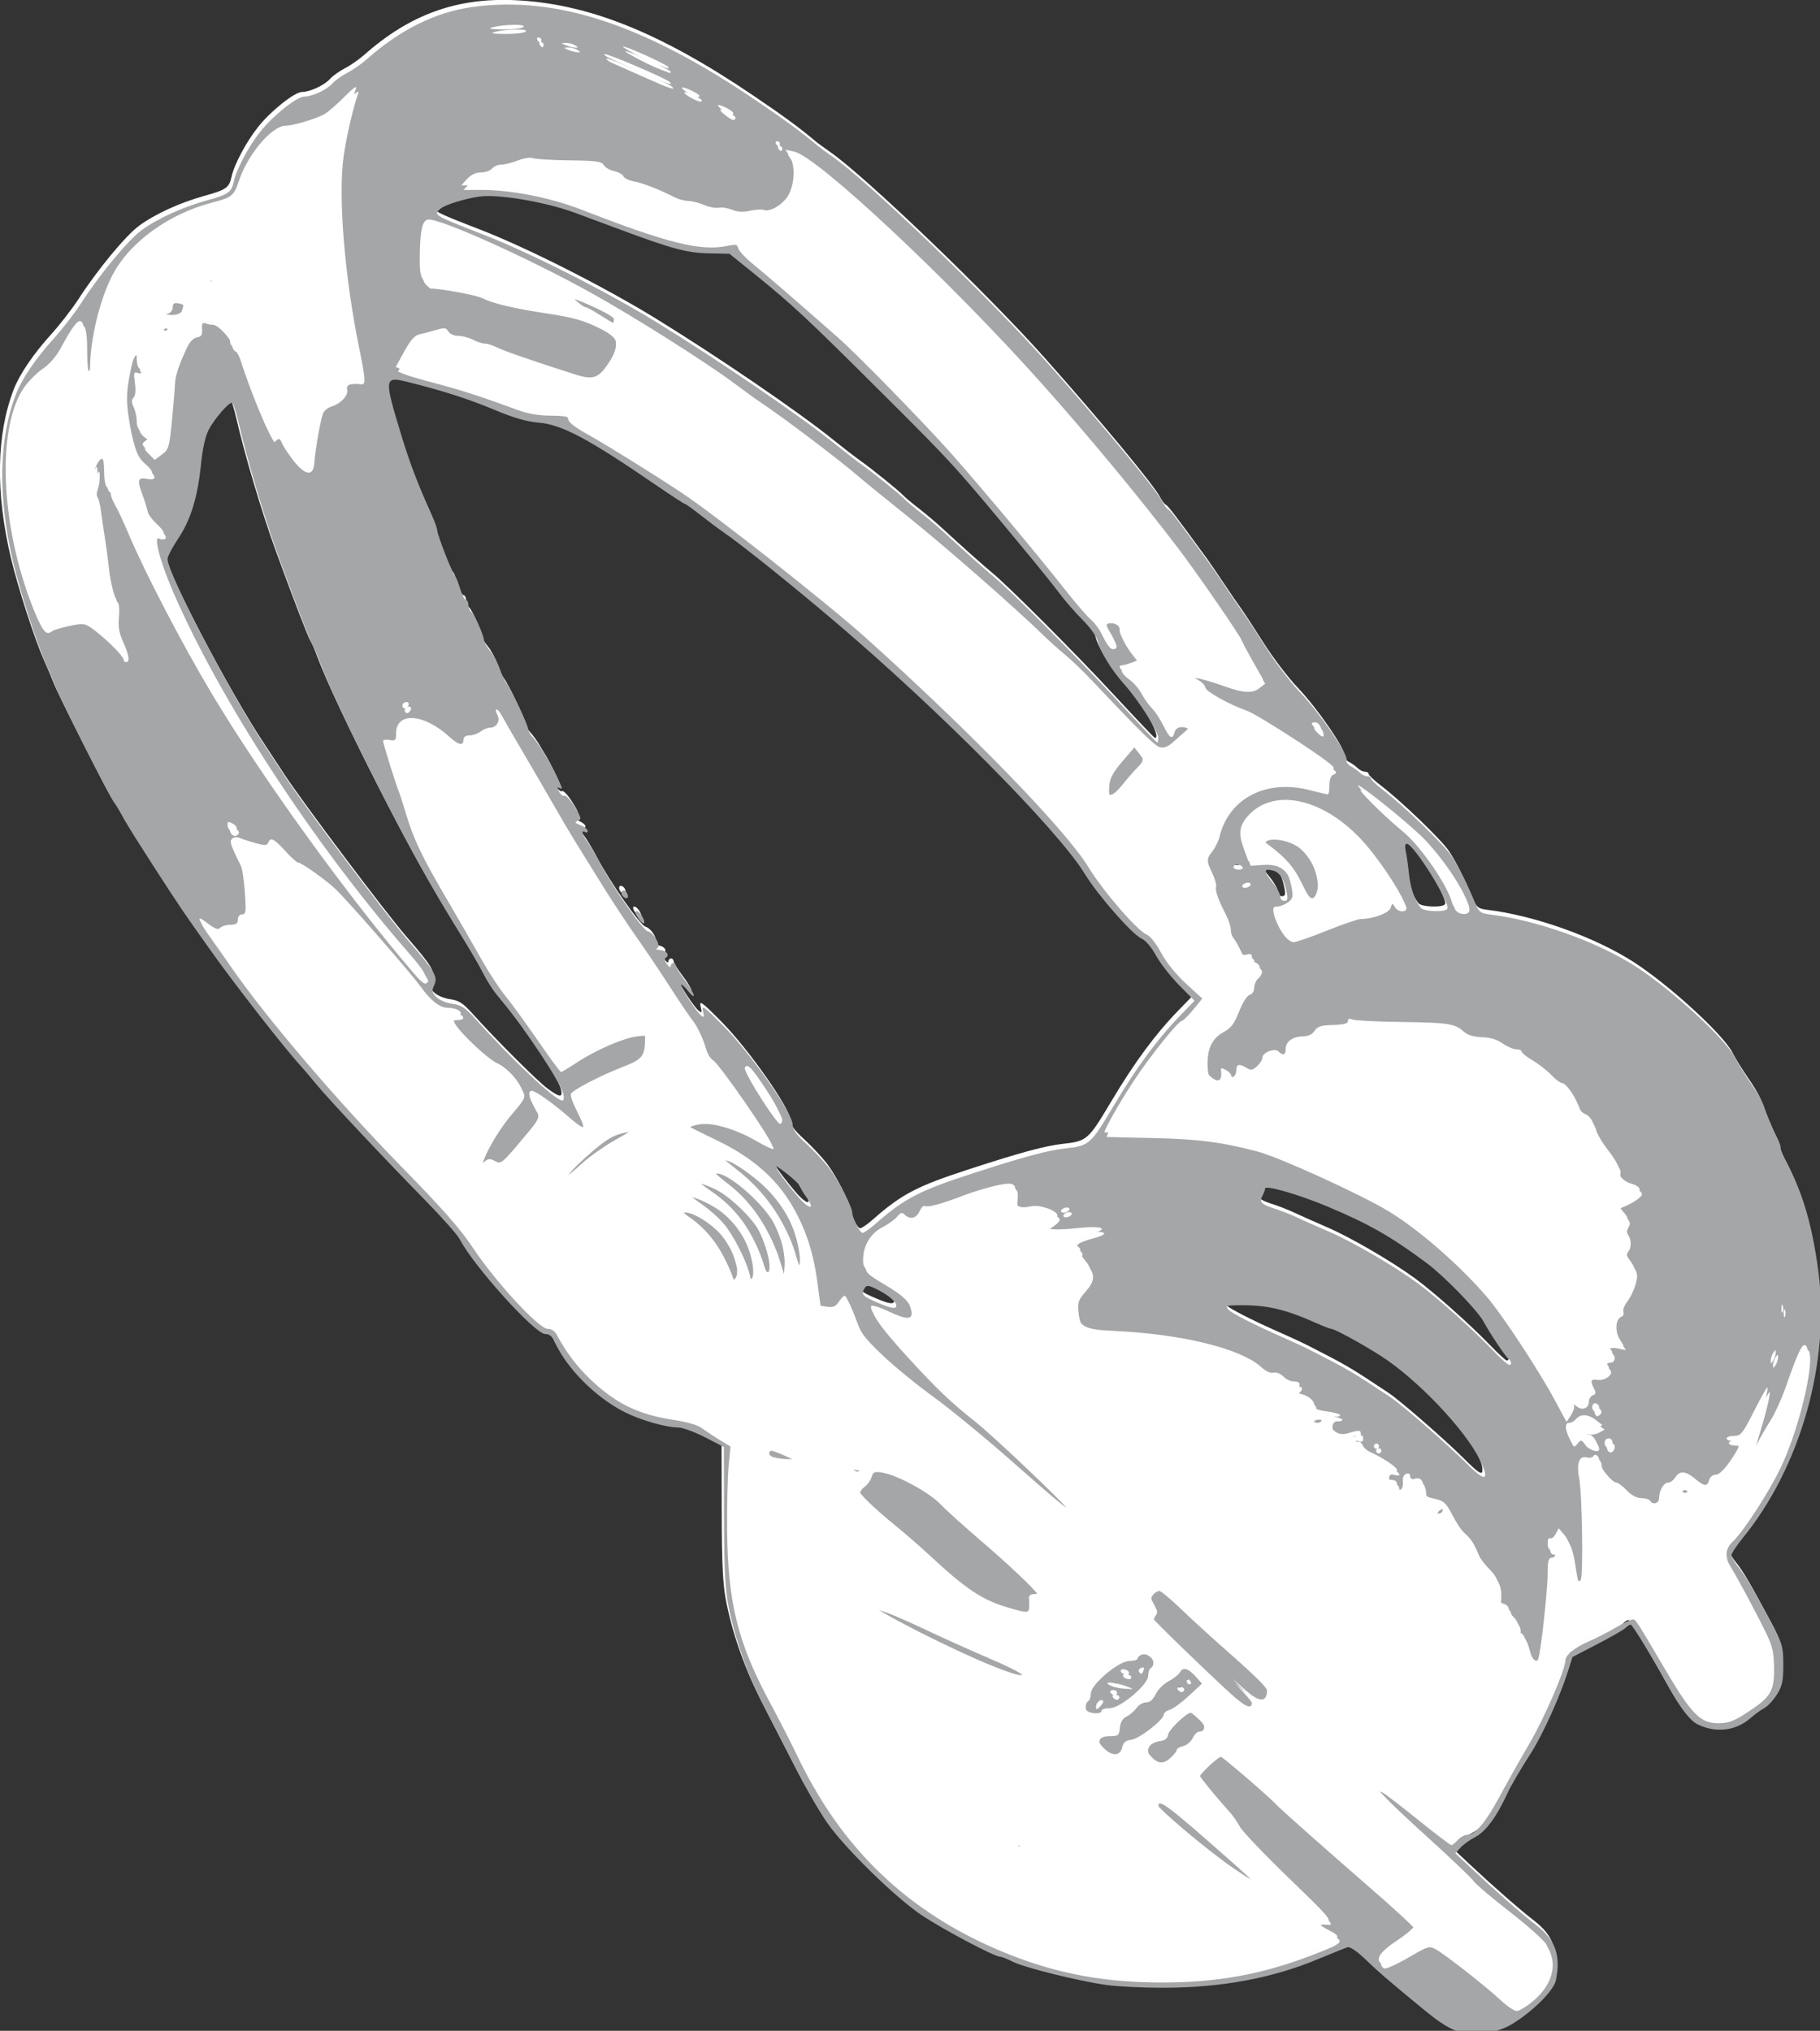 <?xml version="1.0"?><svg width="80" height="89.24" xmlns="http://www.w3.org/2000/svg">

 <rect width="100%" height="100%" fill="#333333" stroke="none"/>

 <g>
  <title>Layer 1</title>
  <g transform="matrix(0.114, 0, 0, 0.114, -3.11, -5.42)" id="g10956">
   <path fill="#fefefe" id="path10962" d="m609.485,825.92c7.987,-4.84 16.066,-12.927 16.855,-16.87c1.937,-9.687 -0.196,-15.556 -7.754,-21.331c-5.068,-3.872 -15.455,-12.961 -24.45,-21.392l-6.585,-6.173l1.975,-2.183c1.086,-1.201 3.593,-3.01 5.572,-4.019c4.127,-2.106 8.372,-7.837 12.518,-16.9c1.366,-2.986 4.716,-8.715 9.127,-15.609c4.499,-7.031 11.138,-21.708 14.223,-31.442l1.743,-5.5l9.626,-5c5.294,-2.75 10.175,-5.562 10.846,-6.25c0.671,-0.688 1.554,-1.25 1.961,-1.25c0.684,0 7.74,11.566 14.317,23.468c4.622,8.363 8.507,13.465 11.339,14.888c7.017,3.527 14.799,2.671 20.466,-2.251c1.78,-1.546 4.256,-3.347 5.501,-4.001c1.246,-0.654 3.383,-2.961 4.75,-5.127c2.076,-3.288 2.485,-5.172 2.485,-11.432c0,-6.702 -0.383,-8.212 -3.625,-14.27c-8.296,-15.506 -10.888,-19.951 -13.56,-23.253c-1.548,-1.913 -2.815,-4.057 -2.815,-4.764c0,-0.707 2.013,-3.757 4.473,-6.778c22.138,-27.18 33.633,-67.704 29.07,-102.484c-2.294,-17.484 -5.946,-30.152 -11.934,-41.395c-1.435,-2.694 -2.609,-5.513 -2.609,-6.264c0,-0.751 -0.434,-2.146 -0.965,-3.101c-1.367,-2.459 -4.658,-10.283 -5.545,-13.18c-0.411,-1.344 -2.153,-4.516 -3.869,-7.05c-4.248,-6.27 -5.291,-7.938 -7.507,-12.014c-3.902,-7.176 -24.298,-25.799 -37.863,-34.572c-14.952,-9.669 -38.341,-18.013 -56.6,-20.191c-3.309,-0.395 -4.06,-0.969 -5.354,-4.095c-3.098,-7.484 -6.711,-14.648 -9.388,-18.614c-2.966,-4.395 -18.376,-19.217 -26.16,-25.161c-2.612,-1.995 -4.75,-4.017 -4.75,-4.494c0,-0.476 -0.643,-0.866 -1.429,-0.866c-0.786,0 -2.032,-0.604 -2.771,-1.342c-0.738,-0.738 -2.328,-1.87 -3.534,-2.515c-1.206,-0.645 -1.965,-1.764 -1.688,-2.486c0.757,-1.973 -10.427,-18.215 -17.937,-26.051c-3.634,-3.792 -9.627,-11.667 -13.317,-17.5c-3.69,-5.833 -7.547,-11.731 -8.57,-13.106c-1.023,-1.375 -3.974,-5.67 -6.557,-9.545c-2.583,-3.875 -5.504,-8.15 -6.49,-9.5c-12.376,-16.943 -15.091,-20.505 -15.855,-20.796c-0.491,-0.187 -1.515,-1.537 -2.275,-3c-2.446,-4.71 -22.358,-28.751 -44.03,-53.16c-22.334,-25.154 -69.973,-70.846 -83.547,-80.132c-1.925,-1.317 -4.4,-3.147 -5.5,-4.066c-6.411,-5.36 -12.42,-9.76 -24.184,-17.707c-35.742,-24.147 -63.25,-35.132 -91.316,-36.467c-22.505,-1.071 -40.695,5.493 -58.205,21.004c-2.038,1.805 -5.413,4.154 -7.5,5.219c-2.087,1.065 -4.686,2.922 -5.775,4.126c-2.229,2.464 -7.731,5.024 -10.8,5.024c-2.822,0 -11.962,7.263 -16.855,13.395c-4.587,5.748 -9.273,14.518 -10.305,19.286c-0.914,4.224 -2.069,5.033 -10.53,7.378c-9.355,2.592 -18.973,6.995 -25.087,11.483c-5.205,3.821 -16.066,16.948 -23.393,28.275c-2.438,3.768 -7.197,9.902 -10.576,13.631c-6.815,7.52 -12.142,15.365 -14.399,21.207c-6.697,17.33 -7.07,39.686 -1.083,64.93c2.737,11.539 9.132,31.32 12.744,39.414c1.35,3.025 3.07,7.075 3.823,9c1.888,4.828 20.716,42.048 22.234,43.954c0.677,0.85 2.076,3.121 3.109,5.046c1.033,1.925 3.31,5.75 5.06,8.5c11.026,17.325 17.267,26.851 21.622,33c2.727,3.85 5.961,8.423 7.188,10.163c9.017,12.786 29.096,38.543 34.956,44.837c1.024,1.1 3.702,4.25 5.952,7c4.843,5.921 25.546,27.983 42.16,44.927c6.51,6.64 12.525,13.422 13.366,15.073c5.174,10.15 28.949,36.5 32.934,36.5c1.672,0 2.751,0.925 3.792,3.25c4.46,9.965 15.538,21.087 26.652,26.759c6.149,3.138 16.027,5.991 20.745,5.991c1.67,0 6.33,1.694 10.356,3.764l7.319,3.764l0.055,26.486c0.043,20.673 0.425,28.347 1.743,34.963c2.581,12.955 7.361,26.307 14.095,39.366c3.359,6.514 9.032,17.552 12.607,24.528c3.575,6.977 8.717,15.822 11.427,19.657c7.118,10.071 26.556,29.011 36.573,35.634c8.459,5.593 27.843,15.838 29.966,15.838c0.613,0 2.797,0.859 4.855,1.909c4.57,2.331 25.827,7.593 36.501,9.035c4.302,0.581 13.977,1.048 21.5,1.038c22.437,-0.03 41.971,-3.631 59.678,-11.002c5.5,-2.289 10.689,-4.373 11.532,-4.631c0.911,-0.279 3.748,1.679 7,4.828c4.865,4.712 9.998,9.117 23.416,20.093c8.948,7.32 12.955,8.837 21.856,8.275c4.357,-0.275 7.143,-1.179 11.182,-3.627zm-160.485,-122.289c0,-1.645 1.795,-3.168 2.686,-2.278c0.304,0.304 -0.176,1.281 -1.067,2.172c-1.398,1.398 -1.619,1.413 -1.619,0.107zm31.5,-6.63c-0.34,-0.55 0.084,-1 0.941,-1c0.857,0 1.559,0.45 1.559,1c0,0.55 -0.423,1 -0.941,1c-0.518,0 -1.219,-0.45 -1.559,-1zm-23.5,-0.721c-1.375,-0.247 -2.95,-0.908 -3.5,-1.469c-1.068,-1.09 4.256,-0.254 8,1.256c2,0.807 2,0.807 0,0.734c-1.1,-0.04 -3.125,-0.275 -4.5,-0.521zm27,-2.279c0,-0.55 0.198,-1 0.441,-1c0.243,0 0.719,0.45 1.059,1c0.34,0.55 0.141,1 -0.441,1c-0.582,0 -1.059,-0.45 -1.059,-1zm-18.435,-3.895c-0.304,-0.492 0.096,-1.144 0.89,-1.449c0.963,-0.369 1.258,-0.071 0.887,0.895c-0.645,1.68 -1.011,1.794 -1.777,0.554zm126.418,-80.105c-7.551,-7.531 -24.773,-22.545 -29.346,-25.584c-14.966,-9.944 -16.015,-10.561 -30.797,-18.111c-2.292,-1.171 -7.37,-3.531 -11.339,-5.272c-10.239,-4.49 -19.355,-9.153 -20.432,-10.452c-1.157,-1.394 -0.854,-1.592 2.56,-1.67c11.98,-0.275 18.728,1.238 32.112,7.2c2.332,1.039 4.582,1.889 5,1.891c1.265,0.004 12.308,6.039 19.243,10.518c17.798,11.493 41.214,38.645 39.842,46.198c-0.25,1.375 -1.812,0.297 -6.841,-4.718zm9.504,-44.276c-7.63,-7.898 -21.36,-20.104 -28.486,-25.326c-9.061,-6.64 -24.948,-15.888 -34,-19.793c-4.675,-2.017 -10.3,-4.517 -12.5,-5.556c-2.2,-1.039 -5.8,-2.469 -8,-3.177c-5.902,-1.901 -6.68,-2.666 -5.31,-5.226c0.631,-1.18 1.072,-2.37 0.979,-2.645c-0.579,-1.712 12.766,2.083 24.154,6.87c15.936,6.698 24.502,11.583 38.23,21.802c6.801,5.062 19.7,18.372 21.966,22.664c2.201,4.169 8.468,13.538 9.47,14.157c1.175,0.726 1.364,2.519 0.262,2.481c-0.412,-0.014 -3.456,-2.827 -6.764,-6.25zm-236.001,-17.53c-6.716,-2.834 -7.262,-3.421 -5.606,-6.034c0.689,-1.087 1.61,-0.951 4.88,0.717c4.332,2.21 7.24,4.698 7.24,6.194c0,1.324 -1.906,1.067 -6.515,-0.877zm-9.036,-30.662c-0.797,-1.907 -1.449,-3.878 -1.449,-4.379c0,-2.067 -5.436,-12.572 -8.76,-16.925c-1.963,-2.571 -5.97,-6.87 -8.904,-9.552c-3.885,-3.551 -5.335,-5.597 -5.331,-7.526c0.008,-4.225 -16.128,-27.221 -26.407,-37.633c-7.544,-7.641 -8.793,-8.57 -8.187,-6.092c0.619,2.532 0.512,2.756 -0.793,1.673c-1.826,-1.516 -7.62,-10.408 -7.613,-11.685c0.003,-0.502 1.112,0.438 2.464,2.088c3.809,4.647 2.971,1.364 -0.969,-3.796c-1.925,-2.521 -3.5,-5.061 -3.5,-5.644c0,-0.583 -0.45,-1.06 -1,-1.06c-0.55,0 -1,0.536 -1,1.191c0,0.655 -0.637,0.32 -1.415,-0.744c-0.936,-1.28 -1.062,-2.153 -0.372,-2.579c1.575,-0.973 -0.038,-2.858 -2.522,-2.947c-1.205,-0.043 -1.635,-0.304 -0.956,-0.578c1.774,-0.717 -1.068,-5.935 -3.592,-6.595c-2.017,-0.528 -13.672,-17.208 -18.689,-26.748c-1.591,-3.025 -3.694,-6.573 -4.673,-7.885c-1.941,-2.6 -2.373,-4.599 -0.781,-3.615c0.55,0.34 1,0.13 1,-0.466c0,-0.596 -1.238,-1.572 -2.75,-2.169c-2.261,-0.892 -2.446,-1.199 -1.044,-1.725c1.518,-0.569 1.377,-1.168 -1.278,-5.432c-1.641,-2.635 -3.398,-4.535 -3.906,-4.222c-0.507,0.313 -1.439,-0.397 -2.072,-1.579c-0.797,-1.489 -0.812,-1.94 -0.05,-1.469c0.605,0.374 1.1,0.377 1.1,0.007c0,-0.658 -3.36,-7.468 -5.154,-10.445c-0.497,-0.825 -1.678,-2.808 -2.625,-4.407c-0.947,-1.599 -2.509,-3.736 -3.471,-4.75c-0.962,-1.014 -1.75,-2.433 -1.75,-3.153c0,-1.47 -6.615,-15.368 -8.42,-17.69c-0.641,-0.825 -1.773,-3.3 -2.515,-5.5c-0.742,-2.2 -2.41,-5.272 -3.707,-6.827c-1.297,-1.555 -2.358,-3.41 -2.358,-4.123c0,-1.841 -3.866,-10.349 -5.028,-11.068c-0.534,-0.33 -0.972,-1.474 -0.972,-2.541c0,-1.068 -0.432,-1.941 -0.96,-1.941c-0.528,0 -1.519,-1.913 -2.201,-4.25c-0.683,-2.337 -1.551,-4.475 -1.929,-4.75c-0.877,-0.638 -6.899,-16.095 -6.905,-17.723c-0.003,-0.673 -0.869,-3.148 -1.927,-5.5c-5.75,-12.796 -8.638,-20.38 -12.098,-31.777c-6.504,-21.419 -6.413,-22.225 2.262,-20.086c13.373,3.298 24.001,6.698 33.71,10.782c7.397,3.112 12.491,4.598 17.049,4.972c8.988,0.737 19.099,6.104 45.206,23.995c5.888,4.035 10.957,7.337 11.264,7.337c0.307,0 2.986,1.913 5.954,4.25c2.967,2.337 7.031,5.375 9.03,6.75c10.339,7.111 36.593,28.669 61.889,50.818c14.226,12.457 53.87,51.846 64.749,64.333c4.625,5.308 10.295,12.733 12.601,16.5c5.109,8.347 18.376,23.445 21.909,24.935c1.512,0.638 3.796,3.323 5.528,6.5c1.623,2.977 5.629,8.122 8.902,11.431l5.951,6.018l-5.333,5.482c-8.86,9.109 -16.901,19.985 -25.747,34.827c-9.087,15.245 -9.433,15.55 -18.902,16.62c-6.827,0.772 -16.059,3.272 -36,9.749c-20.213,6.565 -26.05,9.618 -37.253,19.482c-2.064,1.817 -4.225,3.304 -4.801,3.304c-0.576,0 -1.7,-1.561 -2.497,-3.468zm-82.403,-118.446c-0.614,-1.147 -1.577,-2.086 -2.14,-2.086c-1.01,0 -0.536,1.284 1.392,3.774c1.483,1.915 2.023,0.695 0.748,-1.689zm-5.684,-8.586c-0.609,-1.586 -2.362,-2.081 -2.362,-0.667c0,1.057 1.093,2.167 2.135,2.167c0.441,0 0.543,-0.675 0.226,-1.5zm65.547,116.358c-5.92,-7.019 -9.671,-12.44 -7.856,-11.353c3.148,1.886 8.947,6.878 8.947,7.702c0,0.48 0.952,2.161 2.116,3.735c3.965,5.363 1.329,5.293 -3.207,-0.085zm-95.509,-39.709c-3.86,-2.822 -19.957,-18.883 -28.834,-28.769c-3.757,-4.185 -5.352,-5.222 -8.729,-5.675c-2.272,-0.305 -5.046,-1.469 -6.164,-2.587c-1.766,-1.766 -1.873,-2.384 -0.812,-4.713c1.429,-3.137 0.19,-5.248 -9.932,-16.905c-7.982,-9.194 -40.04,-51.809 -47.066,-62.565c-3.03,-4.639 -6.377,-9.725 -7.437,-11.301c-13.437,-19.981 -38.434,-67.743 -38.424,-73.416c0.002,-0.945 1.808,-4.419 4.015,-7.719c4.916,-7.352 7.582,-15.971 8.859,-28.643c0.626,-6.211 1.7,-11.015 3.018,-13.5c2.195,-4.139 7.543,-10.357 8.907,-10.357c0.457,0 1.628,3.488 2.601,7.75c3.195,13.991 9.979,36.756 15.272,51.25c6.958,19.053 12.53,33.523 13.285,34.5c0.425,0.55 1.688,3.475 2.807,6.5c3.188,8.619 12.165,27.735 23.011,49c12.012,23.551 20.016,37.911 31.21,56c3.234,5.225 6.819,11.3 7.967,13.5c3.179,6.09 4.23,7.681 8.273,12.528c8.733,10.469 22.242,30.882 23.31,35.222c0.861,3.497 -0.248,3.475 -5.14,-0.101zm335.847,-71.399c-2.4,-3.008 -4.02,-7.676 -4.597,-13.25c-0.342,-3.3 -0.905,-7.237 -1.252,-8.75c-0.363,-1.58 -0.208,-2.75 0.364,-2.75c2.696,0 17.026,22.917 15.686,25.085c-0.848,1.372 -9.053,1.102 -10.2,-0.335zm-54.247,-4.522c0,-0.975 -1.402,-3.473 -3.115,-5.551c-3.384,-4.106 -3.283,-5.244 0.385,-4.323c2.575,0.646 4.259,3.339 5.251,8.397c0.503,2.564 0.304,3.25 -0.942,3.25c-0.869,0 -1.579,-0.797 -1.579,-1.772zm-14.5,-4.228c0.34,-0.55 1.293,-1 2.118,-1c0.825,0 1.222,0.45 0.882,1c-0.34,0.55 -1.293,1 -2.118,1c-0.825,0 -1.222,-0.45 -0.882,-1zm-3.5,-7c0,-0.55 0.648,-1 1.441,-1c0.793,0 1.719,0.45 2.059,1c0.34,0.55 -0.309,1 -1.441,1c-1.132,0 -2.059,-0.45 -2.059,-1zm-45.323,-64.75c-14.503,-15.679 -40.703,-41.914 -46.955,-47.017c-2.937,-2.398 -12.529,-10.958 -19.222,-17.157c-2.2,-2.037 -6.25,-5.452 -9,-7.589c-2.75,-2.137 -5.45,-4.396 -6,-5.022c-1.395,-1.586 -11.923,-10.1 -16.451,-13.304c-2.068,-1.463 -6.863,-5.164 -10.655,-8.223c-13.283,-10.717 -44.451,-31.994 -68.556,-46.8c-19.635,-12.061 -49.337,-27.084 -67.338,-34.059c-18.889,-7.319 -19.141,-7.472 -16.225,-9.892c1.834,-1.522 9.439,-3.877 15.051,-4.659c7.205,-1.005 25.512,2.107 36.675,6.234c5.225,1.932 13.1,4.854 17.5,6.493c19.774,7.368 25.852,9.003 34.082,9.17l8.082,0.164l9.918,8.022c14.411,11.657 20.103,16.969 48.418,45.183c28.808,28.707 28.071,27.891 58.825,65.062c3.479,4.204 8.085,9.979 10.236,12.833c2.151,2.854 6.149,7.426 8.884,10.161c2.735,2.735 5.28,6.25 5.656,7.812c1.05,4.365 5.282,11.307 10.329,16.944c7.617,8.508 15.465,22.395 12.656,22.395c-0.228,0 -7.387,-7.538 -15.908,-16.75z"/>
   <path fill="#a4a6a8" id="path10960" d="m590.389,830.894c-3.529,-0.937 -7.594,-3.38 -13.053,-7.846c-13.418,-10.976 -18.55,-15.381 -23.416,-20.093c-3.252,-3.149 -6.089,-5.107 -7,-4.828c-0.843,0.258 -6.032,2.342 -11.532,4.631c-17.707,7.37 -37.241,10.972 -59.678,11.002c-7.523,0.01 -17.198,-0.457 -21.5,-1.038c-10.675,-1.442 -31.932,-6.703 -36.501,-9.035c-2.058,-1.05 -4.242,-1.909 -4.855,-1.909c-2.123,0 -21.507,-10.245 -29.966,-15.838c-10.017,-6.623 -29.456,-25.562 -36.573,-35.634c-2.71,-3.834 -7.852,-12.68 -11.427,-19.657c-3.575,-6.977 -9.248,-18.015 -12.607,-24.528c-6.734,-13.059 -11.515,-26.411 -14.095,-39.366c-1.318,-6.616 -1.701,-14.291 -1.743,-34.963l-0.055,-26.486l-7.319,-3.764c-4.026,-2.07 -8.686,-3.764 -10.356,-3.764c-4.718,0 -14.596,-2.853 -20.745,-5.991c-11.114,-5.672 -22.192,-16.794 -26.652,-26.759c-1.04,-2.325 -2.12,-3.25 -3.792,-3.25c-3.985,0 -27.76,-26.35 -32.934,-36.5c-0.841,-1.65 -6.856,-8.433 -13.366,-15.073c-16.613,-16.944 -37.316,-39.007 -42.16,-44.927c-2.25,-2.75 -4.928,-5.9 -5.952,-7c-5.859,-6.295 -25.939,-32.051 -34.956,-44.837c-1.227,-1.74 -4.461,-6.313 -7.188,-10.163c-4.355,-6.149 -10.597,-15.675 -21.622,-33c-1.75,-2.75 -4.027,-6.575 -5.06,-8.5c-1.033,-1.925 -2.432,-4.196 -3.109,-5.046c-1.518,-1.906 -20.346,-39.126 -22.234,-43.954c-0.753,-1.925 -2.473,-5.975 -3.823,-9c-3.611,-8.094 -10.007,-27.875 -12.744,-39.414c-5.987,-25.245 -5.614,-47.601 1.083,-64.93c2.258,-5.841 7.585,-13.687 14.399,-21.207c3.379,-3.729 8.139,-9.863 10.576,-13.631c7.327,-11.327 18.188,-24.455 23.393,-28.275c6.114,-4.488 15.732,-8.891 25.087,-11.483c8.461,-2.345 9.616,-3.154 10.53,-7.378c1.032,-4.768 5.718,-13.538 10.305,-19.286c4.894,-6.132 14.033,-13.395 16.855,-13.395c3.069,0 8.571,-2.56 10.8,-5.024c1.089,-1.204 3.687,-3.061 5.775,-4.126c2.087,-1.065 5.462,-3.414 7.5,-5.219c12.905,-11.432 26.518,-18.176 40.672,-20.149c32.088,-4.474 65.875,6.58 108.849,35.612c11.764,7.948 17.774,12.348 24.184,17.707c1.1,0.92 3.575,2.75 5.5,4.066c13.574,9.286 61.213,54.978 83.547,80.132c21.672,24.409 41.584,48.45 44.03,53.16c0.76,1.463 1.783,2.813 2.275,3c0.764,0.291 3.479,3.852 15.855,20.796c0.986,1.35 3.907,5.625 6.49,9.5c2.583,3.875 5.534,8.17 6.557,9.545c1.023,1.375 4.879,7.273 8.57,13.106c3.69,5.833 9.683,13.708 13.317,17.5c7.51,7.836 18.694,24.078 17.937,26.051c-0.277,0.722 0.483,1.841 1.688,2.486c1.206,0.645 2.796,1.777 3.534,2.515c0.738,0.738 1.985,1.342 2.771,1.342c0.786,0 1.429,0.39 1.429,0.866c0,0.476 2.138,2.499 4.75,4.494c7.784,5.945 23.193,20.766 26.16,25.161c2.677,3.966 6.29,11.13 9.388,18.614c1.294,3.126 2.044,3.7 5.354,4.095c18.259,2.178 41.648,10.521 56.6,20.191c13.565,8.773 33.961,27.396 37.863,34.572c2.216,4.076 3.259,5.745 7.507,12.014c1.717,2.533 3.458,5.706 3.869,7.05c0.887,2.897 4.178,10.721 5.545,13.18c0.531,0.955 0.965,2.351 0.965,3.101c0,0.751 1.174,3.569 2.609,6.264c5.988,11.243 9.64,23.911 11.934,41.395c4.563,34.781 -6.932,75.305 -29.07,102.484c-2.46,3.02 -4.473,6.07 -4.473,6.778c0,0.707 1.267,2.851 2.815,4.764c2.672,3.302 5.264,7.746 13.56,23.253c3.241,6.058 3.625,7.568 3.625,14.27c0,6.26 -0.409,8.143 -2.485,11.432c-1.367,2.165 -3.504,4.472 -4.75,5.127c-1.246,0.654 -3.721,2.455 -5.501,4.001c-5.667,4.922 -13.449,5.778 -20.466,2.251c-2.832,-1.423 -6.717,-6.525 -11.339,-14.888c-6.577,-11.901 -13.633,-23.468 -14.317,-23.468c-0.408,0 -1.291,0.562 -1.961,1.25c-0.671,0.688 -5.552,3.5 -10.846,6.25l-9.626,5l-1.743,5.5c-3.085,9.734 -9.724,24.41 -14.223,31.442c-4.411,6.895 -7.761,12.624 -9.127,15.609c-4.146,9.064 -8.391,14.794 -12.518,16.9c-1.978,1.01 -4.486,2.819 -5.572,4.019l-1.975,2.183l6.585,6.173c8.994,8.431 19.382,17.52 24.45,21.392c7.558,5.775 9.692,11.644 7.754,21.331c-0.789,3.943 -8.868,12.029 -16.855,16.87c-5.742,3.48 -13.963,4.795 -19.985,3.197zm27.862,-11.866c7.289,-6.076 9.591,-13.573 6.19,-20.151c-0.797,-1.541 -7.129,-7.209 -14.072,-12.596c-6.943,-5.387 -13.25,-10.742 -14.016,-11.899c-0.766,-1.157 -8.852,-8.854 -17.97,-17.104c-15.771,-14.27 -22.279,-21.086 -17.814,-18.655c1.002,0.545 7.175,5.303 13.72,10.573c6.544,5.27 12.212,9.582 12.595,9.582c0.383,0 1.511,-0.9 2.506,-2c0.995,-1.1 2.675,-2 3.732,-2c3.003,0 6.979,-4.712 12.238,-14.5c2.659,-4.95 7.86,-14.175 11.556,-20.5c5.945,-10.172 13.974,-28.76 13.974,-32.349c0,-1.918 3.882,-5.019 9,-7.189c2.475,-1.05 7.051,-3.383 10.168,-5.185c3.118,-1.802 6.145,-3.276 6.727,-3.276c1.22,0 1.079,-0.216 12.486,19.151c10.294,17.477 13.609,20.849 20.499,20.849c3.877,0 5.958,-0.742 10.73,-3.826c9.516,-6.151 10.902,-8.352 10.828,-17.203c-0.05,-5.979 -0.597,-8.569 -2.738,-12.971c-3.589,-7.377 -10.714,-20.669 -13.468,-25.126c-2.927,-4.737 -2.82,-7.975 0.363,-10.95c3.927,-3.669 13.643,-18.628 18.239,-28.081c7.883,-16.212 14.463,-45.844 10.181,-45.844c-1.142,0 -2.976,4.12 -7.085,15.915c-1.612,4.628 -4.295,10.541 -5.962,13.138c-1.667,2.597 -3.898,6.461 -4.958,8.585c-2.468,4.944 -2.537,2.439 -0.144,-5.194c2.372,-7.566 4.303,-15.611 3.853,-16.06c-0.191,-0.191 -2.508,3.92 -5.148,9.135c-4.392,8.674 -5.047,9.482 -7.685,9.482c-1.586,0 -2.884,0.45 -2.884,1c0,0.55 1.125,1 2.5,1c3.376,0 3.153,1.534 -1.122,7.741c-2.302,3.342 -4.34,5.259 -5.594,5.259c-1.131,0 -2.195,0.853 -2.495,2c-0.688,2.632 -1.88,2.523 -5.472,-0.5c-3.589,-3.02 -5.916,-3.174 -7.586,-0.5c-0.687,1.1 -1.904,2 -2.705,2c-1.726,0 -3.527,3.031 -3.527,5.934c0,2.122 -2.396,2.852 -3.5,1.066c-0.34,-0.55 -1.857,-1 -3.372,-1c-1.754,0 -3.797,-1.089 -5.628,-3c-1.581,-1.65 -3.365,-3 -3.964,-3c-1.679,0 -6.536,-5.977 -6.536,-8.044c0,-2.101 -1.58,-3.444 -2.432,-2.066c-0.314,0.507 -1.431,0.697 -2.484,0.422c-2.939,-0.768 -4.031,2.315 -2.9,8.188c1.161,6.032 1.624,38.012 0.566,39.078c-1.287,1.296 -1.85,-0.147 -2.953,-7.581c-0.722,-4.867 -1.791,-8.041 -3.296,-9.791l-2.227,-2.589l-1.188,2.219c-0.653,1.22 -1.615,1.955 -2.137,1.632c-0.522,-0.323 -0.95,0.565 -0.95,1.972c0,1.608 0.557,2.559 1.5,2.559c0.825,0 1.5,0.675 1.5,1.5c0,0.825 -0.675,1.5 -1.5,1.5c-1.177,0 -1.5,1.379 -1.5,6.408c0,6.086 -2.575,29.556 -3.56,32.454c-0.802,2.358 -3.115,-0.514 -4.343,-5.393c-0.658,-2.613 -1.704,-4.47 -2.517,-4.47c-0.877,0 -1.208,-0.706 -0.893,-1.908c0.296,-1.131 -0.353,-2.76 -1.594,-4c-1.151,-1.151 -2.092,-2.715 -2.092,-3.476c0,-0.761 -0.902,-1.619 -2.005,-1.908c-1.185,-0.31 -1.938,-1.278 -1.842,-2.367c0.47,-5.317 -0.35,-7.739 -3.787,-11.176c-1.998,-1.998 -4.104,-4.984 -4.68,-6.634c-1.124,-3.225 -2.141,-4.715 -5.02,-7.353c-1.008,-0.924 -2.912,-3.785 -4.231,-6.359c-2.676,-5.221 -3.424,-5.866 -7.849,-6.771c-2.227,-0.455 -3.118,-1.222 -3.197,-2.752c-0.205,-3.977 -1.261,-5.473 -3.386,-4.799c-1.413,0.448 -2.005,0.183 -2.005,-0.9c0,-0.979 -0.564,-1.319 -1.555,-0.939c-0.971,0.373 -1.44,1.547 -1.25,3.131c0.168,1.394 -0.258,2.724 -0.945,2.955c-0.735,0.247 -1.25,-0.438 -1.25,-1.663c0,-1.417 -0.64,-2.083 -2,-2.083c-1.37,0 -2,-0.667 -2,-2.117c0,-1.644 0.459,-1.996 2.057,-1.579c5.125,1.34 -0.752,-3.524 -8.671,-7.177c-1.162,-0.536 -2.387,-1.688 -2.722,-2.561c-0.335,-0.872 -1.127,-1.469 -1.761,-1.327c-0.634,0.143 -1.383,-0.375 -1.664,-1.15c-0.354,-0.977 -0.009,-1.217 1.125,-0.781c1.057,0.406 1.636,0.108 1.636,-0.841c0,-1.718 -0.453,-1.773 -4.669,-0.563c-2.351,0.674 -3.703,0.522 -5.3,-0.597c-2.583,-1.809 -2.425,-5.88 0.22,-5.67c0.962,0.076 1.75,-0.203 1.75,-0.621c0,-0.418 -2.25,-1.059 -5,-1.423c-4.054,-0.538 -5,-1.03 -5,-2.603c0,-2.249 -4.523,-4.821 -7.5,-4.264c-1.834,0.343 -1.81,0.222 0.295,-1.465c2.439,-1.954 2.053,-3.262 -0.962,-3.262c-1.008,0 -2.7,-0.867 -3.759,-1.926c-1.084,-1.084 -2.739,-1.713 -3.788,-1.439c-1.116,0.292 -2.943,-0.514 -4.557,-2.01c-7.85,-7.275 -30.682,-12.903 -57.156,-14.089c-11.618,-0.52 -13.497,-1.672 -14.296,-8.762c-0.442,-3.92 -0.131,-4.872 2.61,-7.994c3.758,-4.28 3.903,-6.686 0.64,-10.565c-1.36,-1.616 -2.18,-3.23 -1.823,-3.587c0.357,-0.357 -0.146,-1.231 -1.118,-1.941c-2.31,-1.689 -0.812,-2.91 5.759,-4.689c7.222,-1.955 3.581,-3.131 -6.231,-2.012c-4.489,0.512 -9.101,0.584 -10.249,0.159c-2.033,-0.752 -2.019,-0.816 0.524,-2.482c1.436,-0.941 2.61,-2.129 2.61,-2.64c0,-1.807 -6.792,-4.229 -9.928,-3.54c-4.911,1.079 -6.721,0.012 -6.34,-3.738c0.524,-5.165 -0.387,-5.7 -7.232,-4.245c-3.3,0.702 -9.15,2.481 -13,3.955c-8.37,3.204 -13.599,4.601 -14.691,3.926c-0.441,-0.272 -1.325,0.655 -1.966,2.061c-1.256,2.757 -3.677,3.311 -5.715,1.306c-1.019,-1.002 -1.604,-0.847 -2.95,0.782c-0.923,1.118 -3.479,2.955 -5.679,4.083c-4.551,2.334 -7.394,7.076 -7.423,12.384c-0.018,3.298 0.413,3.758 7.477,7.963c7.658,4.559 9.858,6.843 11.008,11.423c0.986,3.93 -1.339,4.106 -8.636,0.655c-3.752,-1.774 -6.57,-2.602 -6.774,-1.99c-0.568,1.703 3.974,7.792 13.76,18.449c10.885,11.852 16.172,16.881 25.589,24.342c6.971,5.523 34.201,31.359 35.884,34.047c1.571,2.51 -2.375,-0.714 -21.561,-17.618c-10.077,-8.878 -23.498,-19.878 -29.823,-24.444c-6.325,-4.566 -15.155,-11.801 -19.621,-16.079c-7.254,-6.947 -8.413,-8.576 -10.851,-15.263c-1.502,-4.117 -3.083,-7.486 -3.514,-7.486c-0.431,0 -1.473,1.052 -2.316,2.339c-1.203,1.836 -2.196,2.242 -4.615,1.886c-1.695,-0.249 -3.091,-0.514 -3.102,-0.589c-0.011,-0.075 -0.649,-4.867 -1.419,-10.649c-3.427,-25.737 -14.843,-41.763 -37.561,-52.732c-6.325,-3.054 -11.712,-5.735 -11.971,-5.958c-1.018,-0.878 2.66,-2.268 6.04,-2.282c5.242,-0.022 13.16,2.595 20.032,6.623c3.327,1.95 6.285,3.31 6.574,3.021c0.833,-0.833 -19.795,-30.692 -22.367,-32.378c-1.444,-0.946 -2.912,-3.556 -3.888,-6.913c-0.862,-2.966 -2.575,-6.624 -3.806,-8.131c-1.231,-1.506 -5.27,-7.463 -8.976,-13.238c-3.706,-5.775 -9.611,-14.55 -13.121,-19.5c-3.511,-4.95 -9.853,-14.625 -14.095,-21.5c-4.241,-6.875 -8.703,-14.075 -9.915,-16c-1.212,-1.925 -4.919,-8.225 -8.238,-14c-3.319,-5.775 -8.9,-15.363 -12.401,-21.306c-3.501,-5.943 -6.811,-11.681 -7.353,-12.75c-0.543,-1.069 -1.346,-1.944 -1.785,-1.944c-0.439,0 -0.301,0.929 0.307,2.064c1.277,2.387 -0.202,4.915 -2.907,4.968c-0.895,0.017 -2.501,0.693 -3.569,1.5c-1.068,0.808 -2.98,1.468 -4.25,1.468c-1.344,0 -2.309,0.602 -2.309,1.441c0,2.784 -1.744,2.463 -5.604,-1.032c-4.795,-4.342 -7.767,-5.937 -12.747,-6.839c-4.743,-0.86 -7.65,1.307 -7.65,5.702c0,2.62 -0.289,2.906 -2.5,2.484c-1.375,-0.263 -2.5,-0.075 -2.5,0.418c0,0.971 4.689,16.062 6.005,19.326c0.443,1.1 1.822,5.375 3.063,9.5c2.545,8.458 5.385,14.484 12.96,27.5c7.893,13.562 10.024,17.264 15.406,26.768c2.713,4.791 6.705,10.853 8.871,13.472c2.166,2.618 7.739,10.273 12.385,17.01c4.645,6.737 8.707,12.25 9.026,12.25c0.319,0 2.964,-1.583 5.879,-3.518c7.128,-4.731 17.836,-9.442 23.103,-10.164c4.086,-0.56 4.304,-0.463 4.304,1.921c0,7.494 -0.79,8.533 -8.87,11.671c-8.35,3.243 -18.728,8.63 -19.721,10.236c-0.346,0.559 0.767,3.68 2.473,6.935c1.706,3.255 2.657,5.918 2.113,5.918c-0.544,0 -2.678,-1.495 -4.742,-3.323c-6.259,-5.542 -13.457,-10.677 -14.964,-10.677c-1.612,0 -1.023,3.005 1.315,6.715c2.032,3.224 1.83,3.895 -2.854,9.498c-10.138,12.126 -10.181,12.163 -12.63,10.852c-1.754,-0.939 -2.568,-0.937 -3.708,0.009c-5.724,4.75 1.448,-10.437 9.298,-19.69c5.318,-6.269 5.489,-6.646 4.167,-9.21c-1.829,-3.548 -5.769,-7.432 -8.97,-8.844c-3.499,-1.543 -13.975,-11.381 -16.214,-15.227c-1.776,-3.05 -1.772,-3.102 0.25,-3.102c1.131,0 2.057,-0.402 2.057,-0.893c0,-1.089 -2.473,-2.107 -5.117,-2.107c-2.986,0 -6.491,-2.716 -10.238,-7.931c-3.809,-5.302 -27.83,-32.855 -32.877,-37.713c-3.673,-3.534 -13.292,-10.356 -14.603,-10.356c-0.471,0 -2.699,-2.025 -4.952,-4.5c-4.307,-4.732 -5.66,-5.382 -6.523,-3.134c-0.431,1.123 -1.297,1.153 -4.857,0.169c-2.383,-0.658 -5.15,-1.558 -6.15,-1.999c-1.073,-0.474 -2.27,-0.349 -2.922,0.303c-1.066,1.066 -0.72,2.12 3.441,10.483c0.499,1.002 1.174,5.615 1.501,10.25c0.522,7.402 0.394,8.427 -1.054,8.427c-0.982,0 -1.649,0.809 -1.649,2c0,1.524 -0.667,2 -2.8,2c-1.54,0 -3.319,0.519 -3.954,1.154c-0.872,0.872 -2.021,0.493 -4.7,-1.551c-4.442,-3.388 -4.465,-2.621 -0.103,3.45c1.894,2.636 5.565,7.864 8.158,11.619c13.466,19.497 41.196,51.95 66.136,77.401c15.413,15.728 22.255,23.521 27.208,30.986c8.533,12.863 25.243,30.94 28.6,30.94c1.651,0 2.882,0.924 3.929,2.948c3.062,5.921 7.498,11.735 12.732,16.685c9.848,9.314 18.483,13.472 32.241,15.526c4.747,0.709 9.081,1.979 10.554,3.094c1.375,1.04 4.656,3.211 7.291,4.823l4.791,2.932l-0.791,7.746c-0.435,4.26 -0.721,15.846 -0.636,25.746c0.237,27.504 4.119,43.306 16.042,65.295c3.192,5.887 8.112,15.491 10.933,21.343c17.44,36.172 44.421,60.934 82.37,75.594c18.344,7.087 35.935,10.22 57.5,10.241c21.214,0.021 38.766,-3.186 57.917,-10.582c12.109,-4.677 12.529,-5.118 7.37,-7.754c-5.269,-2.692 -5.97,-4.44 -1.563,-3.896c2.982,0.368 1.722,-1.098 -14.018,-16.306c-9.512,-9.191 -18.019,-18.111 -18.903,-19.824c-0.885,-1.712 -2.633,-4.238 -3.885,-5.613c-5.57,-6.117 -12.4,-14.575 -12.408,-15.365c-0.01,-1.022 7.039,-7.635 8.14,-7.635c0.726,0 19.285,15.997 21.352,18.404c1.069,1.245 19.977,18.013 34.92,30.967c10.631,9.216 18.177,16.168 19.007,17.511c0.324,0.524 -2.564,3.05 -6.419,5.613c-6.741,4.482 -8.644,7.376 -5.945,9.045c0.585,0.361 4.734,-1.476 9.221,-4.083c7.995,-4.646 8.214,-4.708 10.982,-3.118c3.83,2.198 19.089,14.182 24.688,19.389c2.5,2.325 5.302,4.237 6.227,4.25c0.925,0.013 3.706,-1.664 6.18,-3.727zm-114.035,-49.269c-9.45,-6.346 -29.782,-23.393 -30.145,-25.274c-0.837,-4.349 2.602,-1.824 27.568,20.242c8.34,7.371 9.994,9.052 8.906,9.052c-0.189,0 -3.037,-1.809 -6.329,-4.019zm-84.327,-9.422c0,-1.757 0.6,-2.015 1.457,-0.628c0.316,0.512 0.118,1.214 -0.441,1.559c-0.559,0.345 -1.016,-0.073 -1.016,-0.931zm52.174,-33.873c-3.623,-3.856 -2.45,-7.11 2.826,-7.84c1.646,-0.228 2.604,-1.072 2.803,-2.471c0.267,-1.872 7.034,-8.375 8.715,-8.375c0.35,0 1.995,1.36 3.657,3.022c3.001,3.001 3.258,5.978 0.516,5.978c-0.754,0 -1.878,1.113 -2.497,2.472c-0.62,1.36 -2.267,2.759 -3.661,3.108c-1.394,0.35 -2.534,1.02 -2.534,1.489c0,1.428 -4.272,4.931 -6.014,4.931c-0.9,0 -2.616,-1.042 -3.811,-2.314zm-18.579,-3.586c-3.619,-3.778 -2.93,-6.1 1.81,-6.1c3.176,0 3.494,-0.272 3.781,-3.227c0.212,-2.186 1.061,-3.598 2.633,-4.377c1.276,-0.632 2.989,-2.105 3.807,-3.273c0.818,-1.168 2.474,-2.133 3.68,-2.145c1.465,-0.014 2.691,-1.068 3.693,-3.174c0.825,-1.734 3.052,-3.966 4.95,-4.96c1.897,-0.994 3.832,-2.491 4.3,-3.326c1.344,-2.402 3.298,-1.798 6.694,2.07l3.15,3.588l-5.297,4.943c-2.913,2.719 -6.309,5.203 -7.547,5.52c-1.237,0.318 -2.25,1.133 -2.25,1.812c0,2.04 -9.447,9.358 -12.542,9.715c-2.115,0.244 -3.033,0.997 -3.46,2.833c-0.837,3.603 -4.006,3.645 -7.403,0.1zm30.404,-24.1c0,-0.55 -0.702,-1 -1.559,-1c-0.857,0 -1.281,0.45 -0.941,1c0.34,0.55 1.041,1 1.559,1c0.518,0 0.941,-0.45 0.941,-1zm2.5,-3c-0.34,-0.55 -0.816,-1 -1.059,-1c-0.243,0 -0.441,0.45 -0.441,1c0,0.55 0.477,1 1.059,1c0.582,0 0.781,-0.45 0.441,-1zm-39.3,12.8c-1.458,-1.458 -1.571,-4.453 -0.2,-5.3c0.55,-0.34 1,-1.672 1,-2.96c0,-3.483 10.751,-12.54 14.886,-12.54c1.713,0 3.114,-0.402 3.114,-0.893c0,-0.491 0.74,-1.177 1.645,-1.524c3.242,-1.244 7.253,5.126 4.355,6.917c-0.55,0.34 -1,1.672 -1,2.96c0,3.483 -10.751,12.54 -14.886,12.54c-1.713,0 -3.114,0.45 -3.114,1c0,1.401 -4.349,1.251 -5.8,-0.2zm5.486,-5.448c-0.89,-0.89 -2.686,0.633 -2.686,2.278c0,1.306 0.221,1.291 1.619,-0.107c0.89,-0.891 1.37,-1.868 1.067,-2.172zm6.314,-1.352c0,-0.55 -0.702,-1 -1.559,-1c-0.857,0 -1.281,0.45 -0.941,1c0.34,0.55 1.041,1 1.559,1c0.518,0 0.941,-0.45 0.941,-1zm3.5,-3.934c-3.744,-1.51 -9.068,-2.347 -8,-1.256c1.01,1.031 4.329,1.857 8,1.99c2,0.073 2,0.073 0,-0.734zm1,-4.066c-0.34,-0.55 -1.293,-1 -2.118,-1c-0.825,0 -1.222,0.45 -0.882,1c0.34,0.55 1.293,1 2.118,1c0.825,0 1.222,-0.45 0.882,-1zm4.842,-2.449c0.371,-0.967 0.076,-1.265 -0.887,-0.895c-0.794,0.305 -1.194,0.957 -0.89,1.449c0.766,1.24 1.133,1.126 1.777,-0.554zm34.441,10.815c-9.06,-8.236 -29.409,-27.951 -30.245,-29.303c-0.391,-0.633 -0.192,-1.775 0.442,-2.539c0.886,-1.068 0.763,-1.984 -0.532,-3.961c-1.359,-2.075 -1.445,-2.861 -0.444,-4.067c0.682,-0.822 1.748,-1.491 2.368,-1.487c0.62,0.005 4.288,3.042 8.151,6.75c3.863,3.708 10.595,9.892 14.96,13.742c17.221,15.189 19.63,17.739 19.314,20.439c-0.462,3.953 -3.245,3.597 -8.5,-1.086l-4.797,-4.275l3.75,4.003c2.062,2.202 3.75,4.52 3.75,5.152c0,2.897 -2.414,1.907 -8.217,-3.368zm-91.34,-10.466c-16.211,-6.487 -47.339,-22.338 -46.167,-23.51c0.624,-0.624 8.031,2.367 20.728,8.367c5.778,2.73 15.997,7.322 22.709,10.202c11.757,5.046 15.342,7.27 13.528,8.391c-0.47,0.291 -5.33,-1.262 -10.799,-3.45zm5.056,-22.843c-9.555,-2.851 -15.92,-7.107 -29.426,-19.674c-3.616,-3.364 -9.499,-8.494 -13.074,-11.398c-8.989,-7.304 -15,-13.169 -15,-14.636c0,-0.679 0.835,-1.823 1.857,-2.542c1.021,-0.719 2.19,-2.361 2.597,-3.65c0.654,-2.071 1.165,-2.268 4.393,-1.7c5.741,1.011 17.904,7.648 22.071,12.043c2.086,2.2 9.145,8.574 15.687,14.164c6.542,5.59 14.581,12.903 17.864,16.25c5.158,5.259 5.659,6.086 3.687,6.086c-1.574,0 -2.226,0.543 -2.104,1.75c0.597,5.865 0.346,5.962 -8.552,3.307zm165.07,-36.944c-0.301,-0.488 0.07,-1.399 0.824,-2.026c1.047,-0.869 1.502,-0.801 1.92,0.289c0.855,2.228 -1.514,3.727 -2.744,1.737zm94.889,-8.18c-0.362,-0.587 -0.419,-1.307 -0.126,-1.6c0.716,-0.716 2.667,0.546 2.667,1.726c0,1.278 -1.726,1.193 -2.541,-0.126zm-318.996,-7.824c-0.529,-0.503 -1.862,-1.149 -2.962,-1.435c-1.1,-0.286 -0.2,-0.442 2,-0.347c2.2,0.095 3.888,0.622 3.75,1.172c-0.351,1.406 -1.652,1.69 -2.788,0.61zm-31.712,-5.19c-1.797,-1.046 -2.44,-3.92 -0.877,-3.92c1.227,0 10.127,3.996 10.127,4.547c0,0.886 -7.529,0.375 -9.25,-0.627zm208.917,-13.587c-1.268,-1.268 -0.659,-2.333 1.333,-2.333c1.111,0 2,0.667 2,1.5c0,1.522 -2.115,2.051 -3.333,0.833zm-224.221,-55.861c-3.33,-9.927 -8.813,-17.558 -16.351,-22.76c-3.365,-2.322 -4.131,-3.262 -2.86,-3.512c3.074,-0.604 11.703,4.944 15.147,9.738c4.77,6.641 7.309,14.326 5.63,17.043c-0.752,1.216 -1.017,1.13 -1.566,-0.508zm6.155,-1.731c-0.933,-4.886 -5.285,-13.65 -9.076,-18.277c-1.856,-2.264 -5.883,-5.845 -8.949,-7.957c-3.067,-2.112 -5.423,-3.992 -5.238,-4.178c0.745,-0.745 7.405,2.155 11.314,4.926c7.092,5.027 12.524,14.064 13.877,23.089c0.771,5.143 -0.987,7.329 -1.928,2.398zm11.494,-6.024c-3.434,-11.109 -10.349,-21.191 -19.108,-27.857c-4.466,-3.399 -6.474,-5.48 -5.487,-5.689c3.943,-0.833 17.632,10.82 22.201,18.898c3.266,5.775 5.443,13.495 5.11,18.121l-0.31,4.31l-2.406,-7.783zm-6.032,2.033c-3.423,-11.602 -10.047,-20.684 -19.913,-27.303c-6.906,-4.633 -6.66,-5.77 0.54,-2.501c4.973,2.258 12.427,8.91 16.313,14.559c4.154,6.038 7.713,19.495 5.155,19.495c-0.463,0 -1.406,-1.912 -2.095,-4.25zm13.482,0c-0.216,-0.688 -0.938,-3.05 -1.605,-5.25c-3.344,-11.033 -11.292,-22.177 -21.379,-29.978c-3.54,-2.738 -6.263,-5.152 -6.051,-5.364c1.211,-1.211 10.921,5.201 16.615,10.972c7.165,7.262 11.979,16.701 13.322,26.121c0.617,4.331 0.051,6.53 -0.901,3.5zm-89.545,-33.878c0,-1.966 12.826,-13.609 17.466,-15.855c2.45,-1.186 5.71,-2.013 7.244,-1.837c2.491,0.286 1.961,0.782 -4.951,4.635c-4.257,2.373 -10.17,6.535 -13.14,9.25c-5.607,5.124 -6.62,5.707 -6.62,3.807zm352.041,108.714c-5.64,-11.65 -24.021,-31 -38.059,-40.066c-6.935,-4.479 -17.978,-10.514 -19.243,-10.518c-0.418,-0.001 -2.668,-0.852 -5,-1.891c-13.383,-5.962 -20.132,-7.475 -32.112,-7.2c-3.413,0.078 -3.717,0.276 -2.56,1.67c1.078,1.299 10.193,5.961 20.432,10.452c3.969,1.741 9.047,4.102 11.339,5.272c14.782,7.549 15.832,8.167 30.797,18.111c4.573,3.039 21.795,18.053 29.346,25.584c7.194,7.175 8.975,6.676 5.059,-1.414zm-38.041,-3.586c0,-0.55 -0.45,-1 -1,-1c-0.55,0 -1,0.45 -1,1c0,0.55 0.45,1 1,1c0.55,0 1,-0.45 1,-1zm90,-1.559c0,-0.793 -0.675,-1.441 -1.5,-1.441c-1.506,0 -2.056,2.111 -0.861,3.306c0.933,0.933 2.361,-0.195 2.361,-1.865zm-6,0.993c0,-1.841 -2.361,-4.51 -3.577,-4.043c-0.824,0.316 -1.423,-0.059 -1.423,-0.891c0,-0.832 0.599,-1.207 1.422,-0.892c0.782,0.3 2.381,0.032 3.554,-0.595l2.132,-1.141l-2.461,-1.936c-2.946,-2.318 -5.943,-2.488 -7.646,-0.436c-0.685,0.825 -1.865,1.5 -2.622,1.5c-1.68,0 -1.765,2.056 -0.225,5.435c1.07,2.349 1.251,2.406 2.527,0.797c1.287,-1.622 1.476,-1.589 2.969,0.518c1.399,1.973 5.351,3.217 5.351,1.684zm-9.749,-16.872c-0.349,-0.584 0.121,-0.45 1.044,0.299c2.131,1.729 4.705,0.786 4.705,-1.724c0,-1.058 0.694,-2.191 1.543,-2.517c1.195,-0.458 1.307,-1.032 0.5,-2.541c-1.581,-2.954 -1.269,-3.84 1.207,-3.433c3.077,0.506 6.577,-2.22 4.946,-3.851c-1.63,-1.63 -1.503,-2.796 0.304,-2.796c1.681,0 2.045,-2.545 0.5,-3.5c-2.247,-1.389 -0.885,-2.634 2.151,-1.967l3.151,0.692l-2.068,-3.363c-2.217,-3.605 -2.041,-8.616 0.335,-9.528c0.718,-0.275 1.065,-1.125 0.772,-1.888c-0.293,-0.763 0.409,-2.585 1.56,-4.048c1.151,-1.463 2.576,-4.457 3.168,-6.653c0.971,-3.604 0.828,-4.34 -1.462,-7.559c-2.048,-2.878 -2.303,-3.848 -1.322,-5.03c1.281,-1.544 1.121,-5.054 -0.299,-6.535c-0.463,-0.483 -0.328,-1.701 0.301,-2.708c0.937,-1.5 0.698,-2.312 -1.322,-4.509c-1.355,-1.474 -2.014,-2.844 -1.464,-3.044c4.03,-1.469 8,-4.098 8,-5.298c0,-0.79 -1.452,-1.813 -3.227,-2.273c-3.256,-0.844 -5.752,-3.893 -4.99,-6.096c0.227,-0.657 -1.564,-3.723 -3.979,-6.813c-2.416,-3.09 -4.85,-7.274 -5.408,-9.298c-0.653,-2.365 -1.842,-3.993 -3.329,-4.558c-1.282,-0.487 -2.612,-2.071 -2.984,-3.553c-0.823,-3.28 -4.552,-8.473 -6.083,-8.473c-0.619,0 -2.447,-1.39 -4.062,-3.089c-1.615,-1.699 -4.85,-4.217 -7.187,-5.595c-2.338,-1.378 -4.25,-2.913 -4.25,-3.411c0,-0.498 -0.943,-0.905 -2.096,-0.905c-1.153,0 -3.515,-1.011 -5.25,-2.247c-2.087,-1.487 -4.797,-2.307 -8.008,-2.423c-3.238,-0.117 -5.568,-0.829 -7,-2.138c-3.368,-3.079 -6.018,-3.486 -24.146,-3.711c-9.35,-0.116 -17.787,-0.545 -18.75,-0.953c-1.171,-0.496 -1.751,-0.293 -1.752,0.615c-0.001,0.968 -1.64,1.396 -5.719,1.494c-4.619,0.111 -5.987,0.543 -7.12,2.25c-0.919,1.385 -2.481,2.124 -4.531,2.145c-3.9,0.04 -6.628,2.027 -6.628,4.828c0,2.384 -1.005,2.734 -2.773,0.967c-1.474,-1.474 -6.227,0.431 -6.227,2.496c0,0.752 -0.925,2.204 -2.056,3.227c-1.693,1.532 -2.396,1.648 -3.986,0.655c-2.753,-1.719 -3.958,-1.495 -3.958,0.735c0,1.068 -0.45,2.219 -1,2.559c-0.55,0.34 -1,0.157 -1,-0.406c0,-0.563 -0.927,-1.52 -2.059,-2.126c-1.602,-0.857 -2.02,-0.809 -1.881,0.215c0.557,4.131 -1.112,4.984 -4.231,2.162c-1.297,-1.174 -1.829,-3.078 -1.829,-6.55c0,-6.202 1.907,-9.892 6.346,-12.282c2.731,-1.471 4.012,-3.196 5.827,-7.843c1.355,-3.47 3.057,-6.155 4.077,-6.43c1.011,-0.273 1.75,-1.427 1.75,-2.733c0,-1.244 0.675,-2.821 1.5,-3.506c0.825,-0.685 1.5,-1.817 1.5,-2.515c0,-0.699 -0.675,-1.53 -1.5,-1.846c-0.825,-0.317 -1.5,-1.295 -1.5,-2.174c0,-1.121 -0.573,-1.417 -1.919,-0.99c-1.416,0.449 -2.108,0.008 -2.638,-1.683c-0.395,-1.26 -1.556,-3.365 -2.581,-4.677c-1.024,-1.312 -1.862,-3.413 -1.862,-4.669c0,-1.256 -0.663,-3.558 -1.474,-5.115c-3.142,-6.035 -4.726,-10.369 -4.247,-11.617c0.275,-0.716 -0.351,-3.05 -1.39,-5.187c-2.359,-4.849 -2.354,-5.667 0.048,-8.722c1.066,-1.355 2.254,-3.778 2.64,-5.385c3.611,-15.017 18.09,-22.46 35.066,-18.026c3.379,0.883 6.417,1.605 6.75,1.605c0.333,0 0.606,-1.589 0.606,-3.531c0,-2.334 0.55,-3.742 1.622,-4.154c1.387,-0.532 1.278,-0.9 -0.75,-2.538c-5.836,-4.714 -28.177,-18.973 -31.643,-20.196c-7.13,-2.515 -16.229,-7.601 -16.229,-9.07c0,-0.803 -1.392,-2.18 -3.093,-3.059c-1.701,-0.88 -2.828,-1.864 -2.505,-2.187c0.571,-0.571 5.445,0.675 12.598,3.221c6.777,2.412 10.337,2.593 12.86,0.654l2.36,-1.813l-4.11,-7.252c-2.26,-3.989 -4.11,-7.45 -4.11,-7.692c0,-1.022 -16.996,-25.711 -24.356,-35.381c-14.985,-19.688 -34.747,-43.535 -53.037,-64c-35.072,-39.244 -86.008,-86.948 -95.005,-88.977l-3.495,-0.788l1.613,2.461c2.113,3.224 2.052,9.876 -0.132,14.476c-1.817,3.828 -7.226,7.288 -9.83,6.288c-0.783,-0.3 -3.187,-0.153 -5.341,0.327c-2.701,0.602 -4.849,0.482 -6.918,-0.388c-1.65,-0.694 -3.905,-1.046 -5.012,-0.783c-1.106,0.264 -3.679,-0.218 -5.718,-1.069c-2.038,-0.852 -4.809,-1.549 -6.157,-1.549c-1.348,0 -3.725,-0.648 -5.282,-1.441c-5.919,-3.013 -12.105,-5.426 -15.583,-6.078c-1.985,-0.372 -3.835,-1.265 -4.111,-1.985c-0.276,-0.719 -1.879,-1.61 -3.563,-1.98c-1.684,-0.37 -3.483,-1.425 -3.997,-2.344c-0.788,-1.408 -2.876,-1.694 -13.256,-1.813c-6.776,-0.078 -13.109,-0.464 -14.072,-0.858c-0.97,-0.397 -3.545,0.001 -5.77,0.891c-2.21,0.884 -5.079,1.608 -6.376,1.608c-1.297,0 -2.918,0.675 -3.602,1.5c-0.685,0.825 -2.601,1.5 -4.258,1.5c-1.929,0 -3.846,0.899 -5.33,2.5l-2.317,2.5l6.702,-0.021c11.559,-0.037 26.778,2.939 38.702,7.567c33.585,13.034 45.835,16.091 56.25,14.037c3.518,-0.694 4.25,-0.574 4.25,0.696c0,0.844 2.358,3.489 5.24,5.878c8.172,6.773 13.223,11.134 33.073,28.554c7.545,6.621 33.198,32.869 43.801,44.817c11.615,13.087 33.741,39.553 44.377,53.081c3.845,4.891 8.227,9.94 9.738,11.221c1.511,1.281 3.627,4.318 4.703,6.75c1.104,2.496 2.633,4.421 3.512,4.421c2.07,0 1.962,-1.286 -0.44,-5.226c-2.462,-4.037 -2.493,-4.774 -0.204,-4.774c2.442,0 4.2,1.935 4.2,4.623c0,1.223 1.579,4.292 3.51,6.821l3.51,4.598l-2.575,0.979c-1.416,0.538 -2.995,0.979 -3.51,0.979c-1.791,0 -0.915,1.639 2.049,3.83c1.641,1.213 3.728,3.66 4.639,5.438c0.91,1.778 2.698,4.286 3.972,5.574c1.274,1.288 3.276,4.325 4.45,6.75c2.34,4.833 3.447,5.462 4.246,2.409c0.543,-2.077 3.209,-2.604 5.578,-1.103c1.106,0.7 0.983,1.199 -0.636,2.598c-1.102,0.952 -3.236,2.84 -4.741,4.196c-4.672,4.207 -4.775,4.128 -31.088,-23.742c-3.353,-3.552 -8.078,-8.084 -10.5,-10.071c-2.422,-1.987 -6.421,-5.585 -8.887,-7.996c-10.194,-9.962 -37.502,-33.853 -51.516,-45.071c-8.25,-6.604 -17.182,-13.875 -19.85,-16.159c-7.528,-6.445 -28.44,-22.247 -36.592,-27.652c-2.074,-1.375 -6.747,-4.75 -10.385,-7.5c-10.301,-7.788 -39.671,-26.35 -55.673,-35.186c-24.802,-13.696 -58.72,-28.899 -62.743,-28.124c-2.169,0.418 -2.985,4.055 -3.138,13.989c-0.089,5.766 0.273,8.07 1.453,9.25c0.864,0.864 1.664,1.571 1.776,1.571c4.09,0 17.788,2.539 20.047,3.716c3.801,1.98 12.045,3.939 24.599,5.847c10.783,1.639 14.503,2.706 21.293,6.109c7.762,3.89 8.491,8.192 2.734,16.138c-3.251,4.488 -5.46,5.109 -11.451,3.222c-14.776,-4.655 -28.008,-9.207 -30.482,-10.487c-1.644,-0.85 -3.799,-1.549 -4.789,-1.552c-0.99,-0.003 -3.089,-0.678 -4.664,-1.5c-1.575,-0.822 -4.141,-1.494 -5.7,-1.494c-1.625,0 -3.241,-0.723 -3.784,-1.694c-0.82,-1.464 -1.469,-1.539 -4.8,-0.549c-2.119,0.629 -4.977,1.373 -6.352,1.652c-1.797,0.365 -3.432,2.204 -5.814,6.542l-3.314,6.034l2.314,0.994c1.272,0.546 6.768,2.154 12.211,3.573c9.286,2.42 18.365,5.369 31.827,10.336c3.827,1.412 8.073,2.112 12.809,2.112c3.896,0 6.843,0.39 6.549,0.866c-0.694,1.122 1.803,3.261 7.417,6.353c6.773,3.73 25.062,15.097 36.456,22.656c12.827,8.51 56.102,42.586 70.544,55.548c40.654,36.486 77.405,74.324 86.095,88.64c5.59,9.21 18.935,24.618 22.493,25.97c1.275,0.485 3.637,3.484 5.509,6.998c2.111,3.96 5.759,8.414 10.249,12.512l6.972,6.363l-3.726,4.547c-2.049,2.501 -4.08,4.547 -4.512,4.547c-1.397,0 -12.057,13.236 -18.524,23c-5.56,8.394 -12.061,19.908 -11.323,20.052c0.147,0.029 8.142,0.21 17.767,0.402c17.097,0.342 26.891,1.614 40.5,5.259c8.342,2.235 39.151,16.264 50,22.769c11.684,7.005 27.279,20.548 38.153,33.133c5.911,6.841 19.997,28.244 26.373,40.075l4.414,8.189l1.723,-2.627c0.948,-1.445 1.437,-3.105 1.088,-3.689zm-179.216,-237.312c0.041,-4.307 1.039,-6.295 6.103,-12.145l3.638,-4.204l2.112,2.684c2.657,3.378 2.641,4.16 -0.138,6.919c-1.237,1.228 -3.738,4.092 -5.556,6.365c-4.221,5.274 -6.206,5.397 -6.158,0.381zm-195.374,-181.25c-2.602,-1.65 -5.052,-3.002 -5.446,-3.005c-1.25,-0.009 -6.767,-4.921 -5.569,-4.959c0.63,-0.02 4.568,1.589 8.75,3.575c5.514,2.618 7.604,4.13 7.604,5.5c0,1.039 -0.137,1.889 -0.304,1.889c-0.167,0 -2.433,-1.35 -5.035,-3zm384.652,419.913c-1.328,-1.328 -2.799,0.491 -1.759,2.174c0.484,0.783 0.976,0.783 1.759,0c0.783,-0.783 0.783,-1.391 0,-2.174zm68.656,-19.913c0,-1.333 -0.108,-1.333 -0.969,0c-0.533,0.825 -0.969,2.175 -0.969,3c0,1.333 0.108,1.333 0.969,0c0.533,-0.825 0.969,-2.175 0.969,-3zm-102.969,2.059c0,-0.518 -0.455,-1.222 -1.012,-1.566c-1.002,-0.619 -7.269,-9.988 -9.47,-14.157c-2.266,-4.292 -15.165,-17.601 -21.966,-22.664c-13.728,-10.219 -22.294,-15.104 -38.23,-21.802c-11.388,-4.786 -24.732,-8.582 -24.154,-6.87c0.093,0.275 -0.348,1.465 -0.979,2.645c-1.37,2.56 -0.592,3.325 5.31,5.226c2.2,0.708 5.8,2.138 8,3.177c2.2,1.039 7.825,3.54 12.5,5.556c9.052,3.905 24.939,13.154 34,19.793c7.126,5.222 20.856,17.429 28.486,25.326c5.874,6.08 7.514,7.244 7.514,5.335zm105.662,-20.309c-0.277,-0.688 -0.504,-0.125 -0.504,1.25c0,1.375 0.227,1.938 0.504,1.25c0.277,-0.688 0.277,-1.812 0,-2.5zm-342.662,-1.679c0,-1.496 -2.908,-3.984 -7.24,-6.194c-3.27,-1.668 -4.192,-1.804 -4.88,-0.717c-1.656,2.613 -1.111,3.2 5.606,6.034c4.608,1.945 6.515,2.201 6.515,0.877zm-8.253,-31.376c11.203,-9.864 17.04,-12.916 37.253,-19.482c19.941,-6.477 29.173,-8.977 36,-9.749c9.469,-1.071 9.816,-1.375 18.902,-16.62c8.846,-14.841 16.887,-25.718 25.747,-34.827l5.333,-5.482l-5.951,-6.018c-3.273,-3.31 -7.279,-8.454 -8.902,-11.431c-1.732,-3.177 -4.016,-5.862 -5.528,-6.5c-3.533,-1.49 -16.799,-16.588 -21.909,-24.935c-10.421,-17.024 -55.97,-62.993 -96.443,-97.333c-17.234,-14.622 -35.763,-29.481 -42.796,-34.318c-1.999,-1.375 -6.063,-4.413 -9.03,-6.75c-2.967,-2.337 -5.646,-4.25 -5.954,-4.25c-0.307,0 -5.376,-3.301 -11.264,-7.337c-26.107,-17.891 -36.218,-23.258 -45.206,-23.995c-4.558,-0.374 -9.652,-1.859 -17.049,-4.972c-9.708,-4.084 -20.336,-7.484 -33.71,-10.782c-8.675,-2.139 -8.765,-1.334 -2.262,20.086c3.46,11.396 6.348,18.981 12.098,31.777c1.057,2.352 1.924,4.827 1.927,5.5c0.006,1.628 6.029,17.085 6.905,17.723c0.378,0.275 1.246,2.413 1.929,4.75c0.683,2.337 1.673,4.25 2.201,4.25c0.528,0 0.96,0.873 0.96,1.941c0,1.068 0.437,2.211 0.972,2.541c1.163,0.719 5.028,9.227 5.028,11.068c0,0.713 1.061,2.568 2.358,4.123c1.297,1.555 2.965,4.627 3.707,6.827c0.742,2.2 1.873,4.675 2.515,5.5c1.805,2.322 8.42,16.22 8.42,17.69c0,0.721 0.788,2.14 1.75,3.153c0.962,1.014 2.525,3.151 3.471,4.75c0.947,1.599 2.128,3.582 2.625,4.407c1.793,2.977 5.154,9.787 5.154,10.445c0,0.37 -0.495,0.367 -1.1,-0.007c-0.762,-0.471 -0.747,-0.02 0.05,1.469c0.632,1.182 1.565,1.892 2.072,1.579c0.507,-0.313 2.265,1.587 3.906,4.222c2.654,4.263 2.795,4.862 1.278,5.432c-1.402,0.526 -1.216,0.833 1.044,1.725c1.512,0.597 2.75,1.573 2.75,2.169c0,0.596 -0.45,0.806 -1,0.466c-1.592,-0.984 -1.16,1.015 0.781,3.615c0.98,1.312 3.083,4.86 4.673,7.885c5.017,9.54 16.672,26.22 18.689,26.748c2.524,0.66 5.366,5.878 3.592,6.595c-0.679,0.275 -0.249,0.535 0.956,0.578c2.484,0.09 4.097,1.974 2.522,2.947c-0.69,0.427 -0.564,1.299 0.372,2.579c0.778,1.064 1.415,1.399 1.415,0.744c0,-0.655 0.45,-1.191 1,-1.191c0.55,0 1,0.477 1,1.06c0,0.583 1.575,3.123 3.5,5.644c3.94,5.16 4.778,8.443 0.969,3.796c-1.352,-1.65 -2.461,-2.589 -2.464,-2.088c-0.007,1.277 5.787,10.17 7.613,11.685c1.305,1.083 1.412,0.859 0.793,-1.673c-0.606,-2.478 0.644,-1.549 8.187,6.092c10.279,10.412 26.415,33.408 26.407,37.633c-0.004,1.929 1.446,3.975 5.331,7.526c2.935,2.682 6.942,6.98 8.904,9.552c3.323,4.354 8.76,14.858 8.76,16.925c0,1.967 2.957,7.847 3.946,7.847c0.577,0 2.737,-1.487 4.801,-3.304zm-90.449,-116.922c-1.929,-2.49 -2.402,-3.774 -1.392,-3.774c1.128,0 3.518,3.91 2.818,4.61c-0.241,0.241 -0.883,-0.135 -1.425,-0.836zm-6.632,-9.441c-0.956,-0.956 -0.822,-2.333 0.226,-2.333c0.491,0 1.152,0.675 1.469,1.5c0.585,1.524 -0.48,2.048 -1.695,0.833zm172.833,122.667c0.34,-0.55 -0.057,-1 -0.882,-1c-0.825,0 -1.778,0.45 -2.118,1c-0.34,0.55 0.057,1 0.882,1c0.825,0 1.778,-0.45 2.118,-1zm-102.384,-7.057c-1.164,-1.574 -2.116,-3.255 -2.116,-3.735c0,-0.824 -5.798,-5.816 -8.947,-7.702c-1.815,-1.088 1.936,4.333 7.856,11.353c4.536,5.378 7.172,5.447 3.207,0.085zm-9.116,-29.635c0,-1.755 -9.206,-16.404 -11.511,-18.317c-0.948,-0.787 -1.505,-0.774 -2.012,0.048c-0.709,1.147 11.306,19.962 12.747,19.962c0.427,0 0.777,-0.761 0.777,-1.692zm-84.46,-10.058c-1.068,-4.339 -14.577,-24.752 -23.31,-35.222c-4.043,-4.847 -5.094,-6.438 -8.273,-12.528c-1.148,-2.2 -4.734,-8.275 -7.967,-13.5c-11.195,-18.089 -19.198,-32.449 -31.21,-56c-10.846,-21.265 -19.823,-40.381 -23.011,-49c-1.119,-3.025 -2.382,-5.95 -2.807,-6.5c-0.755,-0.977 -6.327,-15.447 -13.285,-34.5c-5.293,-14.494 -12.077,-37.259 -15.272,-51.25c-0.973,-4.262 -2.144,-7.75 -2.601,-7.75c-1.364,0 -6.712,6.218 -8.907,10.357c-1.318,2.485 -2.392,7.289 -3.018,13.5c-1.278,12.672 -3.944,21.291 -8.859,28.643c-2.206,3.3 -4.013,6.773 -4.015,7.719c-0.01,5.673 24.987,53.435 38.424,73.416c1.06,1.576 4.406,6.661 7.437,11.301c7.026,10.756 39.084,53.371 47.066,62.565c10.121,11.658 11.361,13.768 9.932,16.905c-1.061,2.328 -0.954,2.946 0.812,4.713c1.118,1.118 3.892,2.282 6.164,2.587c3.376,0.453 4.971,1.49 8.729,5.675c14.727,16.402 30.942,31.62 33.692,31.62c0.543,0 0.665,-1.192 0.282,-2.75zm-52.067,-43.207c0.325,-0.526 -2.472,-4.464 -6.216,-8.75c-37.321,-42.723 -73.887,-98.876 -92.238,-141.649c-5.024,-11.711 -7.587,-21.731 -5.177,-20.242c0.637,0.393 1.661,0.404 2.277,0.023c0.712,-0.44 -0.183,-1.885 -2.459,-3.97c-1.968,-1.803 -3.86,-4.556 -4.205,-6.117c-0.345,-1.561 -1.263,-4.535 -2.041,-6.609c-2.218,-5.91 -1.927,-7.082 1.585,-6.38c3.917,0.783 3.909,-0.93 -0.019,-4.277c-3.289,-2.803 -5.429,-8.883 -7.066,-20.073c-0.958,-6.547 -0.704,-10.523 1.231,-19.248c1.124,-5.069 2.854,-5.525 2.854,-0.752c0,1.585 0.45,3.16 1,3.5c1.658,1.024 1.123,2.485 -0.659,1.801c-1.445,-0.555 -1.579,-0.056 -1.041,3.872c0.387,2.824 0.195,4.932 -0.514,5.641c-0.843,0.843 -0.832,1.79 0.041,3.706c0.645,1.416 1.173,3.893 1.173,5.504c0,2.027 0.776,3.438 2.518,4.58c2.286,1.498 2.364,1.762 0.848,2.871c-1.536,1.123 -1.496,1.395 0.499,3.391l2.169,2.169l2.793,-2.065c2.625,-1.941 2.859,-2.741 3.883,-13.267c0.599,-6.161 1.129,-12.552 1.177,-14.202c0.085,-2.923 1.715,-7.708 4.834,-14.197c0.888,-1.847 2.433,-3.326 3.658,-3.501c1.65,-0.236 2.076,-0.933 1.921,-3.141c-0.154,-2.181 0.154,-2.701 1.332,-2.249c0.843,0.323 2.196,0.588 3.007,0.588c1.938,0 7.362,5.979 7.362,8.116c0,0.919 0.576,1.891 1.281,2.162c0.705,0.27 2.049,2.906 2.989,5.857c3.67,11.533 11.445,30.137 12.13,29.027c0.927,-1.5 2.6,-1.502 2.6,-0.003c0,0.638 1.835,3.589 4.077,6.559c4.74,6.278 8.069,6.978 8.474,1.781c0.458,-5.883 2.629,-17.968 3.53,-19.652c0.504,-0.942 1.929,-2.02 3.168,-2.395c3.57,-1.083 6.59,-4.353 6.023,-6.522c-0.49,-1.874 1.338,-2.543 5.478,-2.005c1.706,0.221 1.579,-2.106 -0.722,-13.291c-5.775,-28.066 -8.322,-59.125 -6.124,-74.669c1.087,-7.683 3.805,-19.35 5.701,-24.466c0.408,-1.1 -1.474,0.262 -4.182,3.027c-2.708,2.765 -6.196,5.836 -7.753,6.826c-2.748,1.746 -12.262,4.647 -15.24,4.647c-5.26,0 -14.6,10.976 -17.968,21.115c-1.947,5.863 -2.783,6.562 -10.093,8.44c-16.943,4.353 -31.974,15.214 -38.672,27.945c-4.91,9.332 -8.638,24.696 -8.688,35.809c-0.005,0.995 -0.458,1.531 -1.008,1.191c-0.55,-0.34 -1,-4.615 -1,-9.5c0,-12.985 -1.946,-12.94 -9.007,0.208c-1.992,3.71 -4.541,6.695 -7.279,8.526c-2.317,1.549 -5.619,4.909 -7.337,7.465c-10.908,16.232 -8.626,56.313 5.008,87.982c1.835,4.262 3.213,5.388 4.909,4.013c0.663,-0.538 3.774,-1.504 6.913,-2.148c5.352,-1.097 5.906,-1.026 8.912,1.142c4.724,3.407 11.881,10.469 11.881,11.723c0,0.599 0.45,1.089 1,1.089c1.571,0 1.182,-2.71 -1.109,-7.74c-1.536,-3.373 -1.985,-5.925 -1.651,-9.397c0.252,-2.621 0.13,-5.125 -0.27,-5.565c-1.292,-1.418 -2.984,-7.776 -3.555,-13.358c-0.306,-2.992 -1.021,-8.365 -1.59,-11.94c-0.569,-3.575 -1.262,-8.3 -1.542,-10.5c-0.279,-2.2 -0.852,-4.45 -1.272,-5c-0.42,-0.55 -0.401,-1.9 0.042,-3c0.443,-1.1 0.802,-3.35 0.797,-5c-0.005,-1.65 -0.237,-2.435 -0.515,-1.744c-0.279,0.691 -0.882,1.024 -1.34,0.741c-0.458,-0.283 -0.143,-1.899 0.701,-3.591c2.124,-4.257 3.684,-2.352 3.751,4.578c0.033,3.427 0.523,5.672 1.303,5.972c0.688,0.264 1.25,1.295 1.25,2.29c0,0.995 0.611,2.697 1.357,3.781c0.747,1.085 3.258,6.473 5.582,11.973c5.982,14.16 20.143,41.326 31.017,59.5c19.549,32.674 52.345,78.078 77.829,107.75c3.776,4.396 4.682,4.921 5.688,3.293zm-108.473,-237.484c0,-0.243 0.45,-0.719 1,-1.059c0.55,-0.34 1,-0.141 1,0.441c0,0.582 -0.45,1.059 -1,1.059c-0.55,0 -1,-0.198 -1,-0.441zm6.694,-12.199c-0.352,-0.352 -0.396,-1.034 -0.098,-1.516c0.639,-1.034 2.404,-0.142 2.404,1.215c0,1.075 -1.355,1.252 -2.306,0.301zm0.472,-6.237c-1.015,-0.643 -0.835,-0.977 0.75,-1.391c1.216,-0.318 2.085,-1.36 2.085,-2.5c0,-1.546 0.523,-1.855 2.5,-1.477c2.512,0.48 3.019,1.729 1.893,4.663c-0.65,1.695 -4.998,2.119 -7.228,0.705zm-6.165,-5.064c0,-0.518 0.445,-1.216 0.989,-1.552c0.567,-0.35 0.735,0.051 0.393,0.941c-0.665,1.732 -1.382,2.049 -1.382,0.611zm23,-8.059c0,-0.55 0.423,-1 0.941,-1c0.518,0 1.219,0.45 1.559,1c0.34,0.55 -0.084,1 -0.941,1c-0.857,0 -1.559,-0.45 -1.559,-1zm431,249.5c6.158,-2.475 12.078,-4.5 13.156,-4.5c4.72,0 10.796,-2.271 11.431,-4.273c0.582,-1.835 0.75,-1.876 1.582,-0.389c1.307,2.335 5.265,2.257 4.397,-0.087c-2.038,-5.501 -11.017,-18.546 -17.095,-24.84c-14.792,-15.314 -32.919,-19.029 -42.649,-8.742c-3.693,3.904 -4.177,6.966 -2.028,12.832l1.832,5l4.613,-0.325c7.37,-0.519 10.605,2.406 12.159,10.997c0.561,3.1 0.313,3.918 -1.589,5.25c-1.239,0.868 -3.089,1.578 -4.11,1.578c-1.575,0 -1.749,0.494 -1.144,3.25c0.878,4.007 4.379,8.62 6.598,8.695c0.908,0.03 6.69,-1.97 12.849,-4.445zm-9.032,-16.911c-2.77,-5.863 -6.165,-9.69 -13.131,-14.805c-5.23,-3.84 4.099,-4.705 10.429,-0.967c5.743,3.391 10.661,14.615 8.683,19.818c-1.417,3.727 -2.726,2.841 -5.98,-4.046zm64.032,8.878c0,-4.031 -8.252,-16.786 -16.369,-25.301c-4.514,-4.736 -20.345,-17.747 -25.131,-20.655c-3.335,-2.027 8.626,9.934 15.594,15.593c7.342,5.963 18.085,21.782 20.133,29.646c0.696,2.674 5.773,3.304 5.773,0.717zm-8.553,-0.382c1.34,-2.168 -12.99,-25.085 -15.686,-25.085c-0.572,0 -0.726,1.17 -0.364,2.75c0.347,1.513 0.911,5.45 1.252,8.75c0.577,5.574 2.196,10.242 4.597,13.25c1.147,1.437 9.352,1.707 10.2,0.335zm-61.926,-6.335c-0.993,-5.058 -2.676,-7.751 -5.251,-8.397c-3.668,-0.921 -3.77,0.217 -0.385,4.323c1.713,2.079 3.115,4.577 3.115,5.551c0,0.975 0.711,1.772 1.579,1.772c1.246,0 1.445,-0.686 0.942,-3.25zm-14.021,-2.75c0.34,-0.55 -0.057,-1 -0.882,-1c-0.825,0 -1.778,0.45 -2.118,1c-0.34,0.55 0.057,1 0.882,1c0.825,0 1.778,-0.45 2.118,-1zm-3,-7c-0.34,-0.55 -1.266,-1 -2.059,-1c-0.793,0 -1.441,0.45 -1.441,1c0,0.55 0.927,1 2.059,1c1.132,0 1.781,-0.45 1.441,-1zm-387.031,-12.95c0.323,-0.522 -0.326,-1.438 -1.441,-2.035c-1.578,-0.845 -2.028,-0.782 -2.028,0.283c0,2.464 2.308,3.63 3.469,1.752zm354.531,-36.882c0,-2.525 -7.536,-14.381 -13.071,-20.562c-5.047,-5.638 -9.279,-12.579 -10.329,-16.944c-0.376,-1.561 -2.921,-5.077 -5.656,-7.812c-2.735,-2.735 -6.733,-7.307 -8.884,-10.161c-2.151,-2.854 -6.757,-8.628 -10.236,-12.833c-30.753,-37.17 -30.016,-36.355 -58.825,-65.062c-28.314,-28.214 -34.006,-33.526 -48.418,-45.183l-9.918,-8.022l-8.082,-0.164c-8.23,-0.167 -14.308,-1.802 -34.082,-9.17c-4.4,-1.639 -12.275,-4.561 -17.5,-6.493c-11.162,-4.127 -29.47,-7.239 -36.675,-6.234c-5.612,0.783 -13.216,3.137 -15.051,4.659c-2.915,2.42 -2.664,2.573 16.225,9.892c18.001,6.975 47.704,21.998 67.338,34.059c24.105,14.807 55.273,36.084 68.556,46.8c3.792,3.059 8.586,6.76 10.655,8.223c4.528,3.204 15.056,11.718 16.451,13.304c0.55,0.625 3.25,2.885 6,5.022c2.75,2.137 6.8,5.551 9,7.589c6.694,6.199 16.285,14.76 19.222,17.157c6.252,5.104 32.452,31.339 46.955,47.017c8.521,9.212 15.68,16.75 15.908,16.75c0.228,0 0.414,-0.825 0.414,-1.832zm63.417,-2.525c-0.347,-0.904 -1.257,-1.643 -2.024,-1.643c-1.801,0 -1.756,0.494 0.226,2.476c1.887,1.887 2.697,1.511 1.797,-0.833zm-351.667,-9.227c-0.953,-0.953 -2.863,0.591 -2.153,1.74c0.422,0.683 0.981,0.666 1.7,-0.052c0.589,-0.589 0.793,-1.348 0.454,-1.687zm143.25,-215.417c0,-0.55 -0.477,-1 -1.059,-1c-0.582,0 -0.781,0.45 -0.441,1c0.34,0.55 0.816,1 1.059,1c0.243,0 0.441,-0.45 0.441,-1zm-18,-11.839c0,-0.82 -4.4,-3.193 -5.797,-3.127c-1.009,0.048 3.84,3.967 4.908,3.967c0.489,0 0.889,-0.378 0.889,-0.839zm-13,-6.635c0,-0.787 -6.148,-3.711 -6.681,-3.178c-0.273,0.272 0.782,1.188 2.343,2.034c2.939,1.593 4.338,1.962 4.338,1.144zm-11.55,-5.393c-1.636,-1.493 -24.612,-11.304 -25.169,-10.748c-0.291,0.291 0.989,1.18 2.845,1.976c1.856,0.796 7.424,3.262 12.374,5.481c9.019,4.042 11.771,4.952 9.95,3.291zm-0.45,-5.698c0,-0.677 -13.45,-6.913 -17,-7.882c-2.981,-0.813 7.98,5.068 13,6.976c1.925,0.732 3.612,1.362 3.75,1.401c0.138,0.039 0.25,-0.184 0.25,-0.495zm-36,-8.435c-0.825,-0.533 -2.4,-0.945 -3.5,-0.914c-2,0.055 -2,0.055 0,0.914c1.1,0.473 2.675,0.884 3.5,0.914c1.333,0.049 1.333,-0.053 0,-0.914zm-13,-2c0,-0.55 -0.477,-1 -1.059,-1c-0.582,0 -0.781,0.45 -0.441,1c0.34,0.55 0.816,1 1.059,1c0.243,0 0.441,-0.45 0.441,-1zm-7,-5c1.822,-1.178 -6.872,-1.178 -11.5,0c-2.343,0.596 -1.577,0.786 3.5,0.866c3.575,0.057 7.175,-0.333 8,-0.866z"/>
   <path fill="#ffffff" id="path10958" d="m604.955,816.727c-5.599,-5.207 -20.858,-17.19 -24.688,-19.389c-2.769,-1.589 -2.987,-1.527 -10.982,3.118c-4.487,2.607 -8.636,4.444 -9.221,4.083c-2.699,-1.668 -0.797,-4.563 5.945,-9.045c3.854,-2.562 6.743,-5.088 6.419,-5.613c-0.83,-1.343 -8.375,-8.295 -19.007,-17.511c-14.943,-12.954 -33.852,-29.722 -34.92,-30.967c-2.067,-2.407 -20.626,-18.404 -21.352,-18.404c-1.1,0 -8.15,6.613 -8.14,7.635c0.008,0.79 6.838,9.248 12.408,15.365c1.252,1.375 3,3.901 3.885,5.613c0.885,1.712 9.391,10.633 18.903,19.824c15.74,15.208 17,16.674 14.018,16.306c-4.407,-0.544 -3.705,1.204 1.563,3.896c5.159,2.636 4.739,3.077 -7.37,7.754c-19.151,7.396 -36.703,10.603 -57.917,10.582c-21.565,-0.021 -39.156,-3.155 -57.5,-10.241c-37.949,-14.661 -64.93,-39.423 -82.37,-75.594c-2.821,-5.852 -7.741,-15.456 -10.933,-21.343c-11.922,-21.99 -15.804,-37.791 -16.042,-65.295c-0.085,-9.9 0.201,-21.486 0.636,-25.746l0.791,-7.746l-4.791,-2.932c-2.635,-1.612 -5.916,-3.783 -7.291,-4.823c-1.473,-1.115 -5.808,-2.386 -10.554,-3.094c-13.758,-2.054 -22.393,-6.213 -32.241,-15.526c-5.234,-4.95 -9.67,-10.764 -12.732,-16.685c-1.047,-2.024 -2.278,-2.948 -3.929,-2.948c-3.357,0 -20.066,-18.077 -28.6,-30.94c-4.953,-7.466 -11.795,-15.258 -27.208,-30.986c-24.94,-25.451 -52.67,-57.903 -66.136,-77.401c-2.593,-3.755 -6.265,-8.984 -8.158,-11.619c-4.362,-6.072 -4.339,-6.839 0.103,-3.45c2.679,2.044 3.828,2.423 4.7,1.551c0.635,-0.635 2.414,-1.154 3.954,-1.154c2.133,0 2.8,-0.476 2.8,-2c0,-1.191 0.667,-2 1.649,-2c1.448,0 1.576,-1.025 1.054,-8.427c-0.327,-4.635 -1.003,-9.248 -1.501,-10.25c-4.16,-8.363 -4.506,-9.417 -3.441,-10.483c0.653,-0.653 1.849,-0.777 2.922,-0.303c0.999,0.441 3.767,1.341 6.15,1.999c3.56,0.984 4.426,0.953 4.857,-0.169c0.863,-2.249 2.216,-1.598 6.523,3.134c2.252,2.475 4.481,4.5 4.952,4.5c1.311,0 10.93,6.821 14.603,10.356c5.048,4.857 29.068,32.411 32.877,37.713c3.747,5.216 7.253,7.931 10.238,7.931c2.644,0 5.117,1.018 5.117,2.107c0,0.491 -0.925,0.893 -2.057,0.893c-2.022,0 -2.026,0.053 -0.25,3.102c2.24,3.846 12.716,13.685 16.214,15.227c3.201,1.412 7.141,5.296 8.97,8.844c1.321,2.564 1.151,2.941 -4.167,9.21c-7.85,9.254 -15.022,24.441 -9.298,19.69c1.139,-0.946 1.954,-0.948 3.708,-0.009c2.45,1.311 2.492,1.274 12.63,-10.852c4.684,-5.603 4.886,-6.274 2.854,-9.498c-2.338,-3.71 -2.927,-6.715 -1.315,-6.715c1.507,0 8.705,5.136 14.964,10.677c2.064,1.827 4.198,3.323 4.742,3.323c0.544,0 -0.406,-2.663 -2.113,-5.918c-1.706,-3.255 -2.819,-6.376 -2.473,-6.935c0.993,-1.606 11.372,-6.993 19.721,-10.236c8.08,-3.138 8.87,-4.178 8.87,-11.671c0,-2.384 -0.218,-2.481 -4.304,-1.921c-5.267,0.722 -15.976,5.433 -23.103,10.164c-2.915,1.935 -5.56,3.518 -5.879,3.518c-0.319,0 -4.38,-5.513 -9.026,-12.25c-4.646,-6.737 -10.219,-14.392 -12.385,-17.01c-2.166,-2.618 -6.158,-8.68 -8.871,-13.472c-5.382,-9.504 -7.513,-13.206 -15.406,-26.768c-7.575,-13.016 -10.415,-19.042 -12.96,-27.5c-1.241,-4.125 -2.619,-8.4 -3.063,-9.5c-1.316,-3.265 -6.005,-18.355 -6.005,-19.326c0,-0.493 1.125,-0.681 2.5,-0.418c2.211,0.423 2.5,0.136 2.5,-2.484c0,-8.415 10.494,-7.83 20.396,1.137c3.859,3.495 5.604,3.816 5.604,1.032c0,-0.839 0.965,-1.441 2.309,-1.441c1.27,0 3.182,-0.661 4.25,-1.468c1.068,-0.807 2.674,-1.483 3.569,-1.5c2.705,-0.053 4.184,-2.581 2.907,-4.968c-0.608,-1.135 -0.745,-2.064 -0.307,-2.064c0.439,0 1.242,0.875 1.785,1.944c0.543,1.069 3.852,6.807 7.353,12.75c3.501,5.943 9.082,15.531 12.401,21.306c3.319,5.775 7.026,12.075 8.238,14c1.212,1.925 5.673,9.125 9.915,16c4.241,6.875 10.584,16.55 14.095,21.5c3.511,4.95 9.416,13.725 13.121,19.5c3.706,5.775 7.745,11.732 8.976,13.238c1.231,1.506 2.944,5.165 3.806,8.131c0.976,3.356 2.444,5.966 3.888,6.913c2.572,1.685 23.2,31.545 22.367,32.378c-0.288,0.288 -3.247,-1.071 -6.574,-3.021c-6.872,-4.027 -14.79,-6.645 -20.032,-6.623c-3.38,0.014 -7.058,1.404 -6.04,2.282c0.259,0.223 5.646,2.905 11.971,5.958c22.719,10.968 34.134,26.995 37.561,52.732c0.77,5.782 1.409,10.574 1.419,10.649c0.011,0.075 1.407,0.34 3.102,0.589c2.419,0.355 3.412,-0.051 4.615,-1.886c0.843,-1.286 1.885,-2.339 2.316,-2.339c0.431,0 2.012,3.369 3.514,7.486c2.439,6.687 3.597,8.316 10.851,15.263c4.467,4.277 13.296,11.513 19.621,16.079c6.325,4.566 19.745,15.566 29.823,24.444c19.187,16.904 23.132,20.128 21.561,17.618c-1.682,-2.688 -28.913,-28.524 -35.884,-34.047c-9.418,-7.461 -14.705,-12.491 -25.589,-24.342c-9.787,-10.656 -14.329,-16.746 -13.76,-18.449c0.204,-0.612 3.023,0.216 6.774,1.99c7.297,3.451 9.623,3.275 8.636,-0.655c-1.15,-4.581 -3.35,-6.864 -11.008,-11.423c-7.063,-4.206 -7.495,-4.665 -7.477,-7.963c0.029,-5.308 2.872,-10.051 7.423,-12.384c2.2,-1.128 4.756,-2.966 5.679,-4.083c1.346,-1.63 1.931,-1.785 2.95,-0.782c2.038,2.004 4.458,1.451 5.715,-1.306c0.641,-1.406 1.525,-2.334 1.966,-2.061c1.092,0.675 6.321,-0.722 14.691,-3.926c3.85,-1.474 9.7,-3.253 13,-3.955c6.845,-1.455 7.757,-0.921 7.232,4.245c-0.381,3.75 1.429,4.816 6.34,3.738c3.136,-0.689 9.928,1.733 9.928,3.54c0,0.512 -1.175,1.7 -2.61,2.64c-2.543,1.666 -2.557,1.73 -0.524,2.482c1.147,0.424 5.759,0.353 10.249,-0.159c9.812,-1.119 13.453,0.056 6.231,2.012c-6.571,1.779 -8.069,2.999 -5.759,4.689c0.972,0.711 1.475,1.584 1.118,1.941c-0.357,0.357 0.463,1.971 1.823,3.587c3.264,3.879 3.118,6.285 -0.64,10.565c-2.741,3.122 -3.052,4.074 -2.61,7.994c0.799,7.091 2.678,8.242 14.296,8.762c26.474,1.185 49.305,6.813 57.156,14.089c1.614,1.496 3.441,2.302 4.557,2.01c1.049,-0.274 2.704,0.354 3.788,1.439c1.059,1.059 2.751,1.926 3.759,1.926c3.015,0 3.401,1.308 0.962,3.262c-2.105,1.686 -2.129,1.808 -0.295,1.465c2.977,-0.556 7.5,2.016 7.5,4.264c0,1.573 0.946,2.065 5,2.603c2.75,0.365 5,1.005 5,1.423c0,0.418 -0.787,0.698 -1.75,0.621c-2.645,-0.21 -2.803,3.861 -0.22,5.67c1.597,1.119 2.949,1.271 5.3,0.597c4.217,-1.209 4.669,-1.155 4.669,0.563c0,0.949 -0.579,1.246 -1.636,0.841c-1.134,-0.435 -1.479,-0.195 -1.125,0.781c0.281,0.775 1.03,1.293 1.664,1.15c0.634,-0.143 1.427,0.454 1.761,1.327c0.335,0.872 1.56,2.025 2.722,2.561c7.919,3.652 13.796,8.517 8.671,7.177c-1.598,-0.418 -2.057,-0.065 -2.057,1.579c0,1.45 0.63,2.117 2,2.117c1.36,0 2,0.667 2,2.083c0,1.224 0.515,1.91 1.25,1.663c0.688,-0.231 1.113,-1.561 0.945,-2.955c-0.19,-1.584 0.279,-2.759 1.25,-3.131c0.991,-0.38 1.555,-0.039 1.555,0.939c0,1.082 0.592,1.348 2.005,0.9c2.125,-0.674 3.181,0.822 3.386,4.799c0.079,1.53 0.97,2.297 3.197,2.752c4.425,0.904 5.173,1.55 7.849,6.771c1.319,2.574 3.223,5.435 4.231,6.359c2.879,2.638 3.896,4.128 5.02,7.353c0.575,1.651 2.681,4.636 4.68,6.634c3.437,3.437 4.258,5.859 3.787,11.176c-0.096,1.089 0.657,2.057 1.842,2.367c1.103,0.288 2.005,1.147 2.005,1.908c0,0.761 0.942,2.325 2.092,3.476c1.24,1.24 1.889,2.869 1.594,4c-0.314,1.202 0.016,1.908 0.893,1.908c0.814,0 1.859,1.857 2.517,4.47c1.228,4.878 3.541,7.75 4.343,5.393c0.986,-2.899 3.56,-26.368 3.56,-32.454c0,-5.03 0.323,-6.408 1.5,-6.408c0.825,0 1.5,-0.675 1.5,-1.5c0,-0.825 -0.675,-1.5 -1.5,-1.5c-0.943,0 -1.5,-0.951 -1.5,-2.559c0,-1.407 0.427,-2.295 0.95,-1.972c0.522,0.323 1.484,-0.411 2.137,-1.632l1.188,-2.219l2.227,2.589c1.505,1.75 2.573,4.923 3.296,9.791c1.103,7.434 1.666,8.877 2.953,7.581c1.059,-1.066 0.596,-33.046 -0.566,-39.078c-1.131,-5.873 -0.039,-8.957 2.9,-8.188c1.052,0.275 2.17,0.085 2.484,-0.422c0.852,-1.378 2.432,-0.035 2.432,2.066c0,2.067 4.857,8.044 6.536,8.044c0.6,0 2.384,1.35 3.964,3c1.831,1.911 3.874,3 5.628,3c1.515,0 3.032,0.45 3.372,1c1.104,1.786 3.5,1.056 3.5,-1.066c0,-2.904 1.801,-5.934 3.527,-5.934c0.801,0 2.018,-0.9 2.705,-2c1.67,-2.674 3.996,-2.52 7.586,0.5c3.592,3.023 4.784,3.132 5.472,0.5c0.3,-1.147 1.364,-2 2.495,-2c1.253,0 3.292,-1.916 5.594,-5.259c4.275,-6.207 4.497,-7.741 1.122,-7.741c-1.375,0 -2.5,-0.45 -2.5,-1c0,-0.55 1.298,-1 2.884,-1c2.638,0 3.293,-0.808 7.685,-9.482c2.641,-5.215 4.958,-9.325 5.148,-9.135c0.449,0.449 -1.481,8.495 -3.853,16.06c-2.393,7.633 -2.324,10.138 0.144,5.194c1.06,-2.124 3.292,-5.987 4.958,-8.585c1.667,-2.597 4.35,-8.51 5.962,-13.138c4.109,-11.795 5.943,-15.915 7.085,-15.915c4.283,0 -2.298,29.632 -10.181,45.844c-4.596,9.452 -14.312,24.411 -18.239,28.081c-3.183,2.975 -3.29,6.213 -0.363,10.95c2.754,4.456 9.88,17.749 13.468,25.126c2.141,4.401 2.688,6.992 2.738,12.971c0.074,8.851 -1.312,11.053 -10.828,17.203c-4.772,3.084 -6.853,3.826 -10.73,3.826c-6.889,0 -10.205,-3.372 -20.499,-20.849c-11.407,-19.367 -11.266,-19.151 -12.486,-19.151c-0.582,0 -3.609,1.474 -6.727,3.276c-3.118,1.802 -7.693,4.135 -10.168,5.185c-5.118,2.171 -9,5.272 -9,7.189c0,3.589 -8.029,22.177 -13.974,32.349c-3.696,6.325 -8.896,15.55 -11.556,20.5c-5.259,9.788 -9.236,14.5 -12.238,14.5c-1.057,0 -2.736,0.9 -3.732,2c-0.995,1.1 -2.123,2 -2.506,2c-0.383,0 -6.051,-4.312 -12.595,-9.582c-6.544,-5.27 -12.718,-10.028 -13.72,-10.573c-4.465,-2.43 2.044,4.385 17.814,18.655c9.118,8.25 17.204,15.947 17.97,17.104c0.766,1.157 7.073,6.512 14.016,11.899c6.943,5.387 13.276,11.055 14.072,12.596c1.894,3.662 1.842,9.309 -0.122,13.249c-1.857,3.728 -9.848,10.661 -12.248,10.628c-0.925,-0.013 -3.727,-1.925 -6.227,-4.25zm-94.955,-45.165c0,-0.365 -11.238,-10.507 -21,-18.951c-13.598,-11.762 -16.529,-13.598 -15.818,-9.904c0.362,1.881 20.695,18.928 30.145,25.274c6.008,4.034 6.673,4.391 6.673,3.581zm-89.543,-13.631c-0.857,-1.387 -1.457,-1.128 -1.457,0.628c0,0.857 0.457,1.276 1.016,0.931c0.559,-0.345 0.757,-1.047 0.441,-1.559zm58.354,-32.97c1.204,-1.121 2.189,-2.423 2.189,-2.892c0,-0.469 1.14,-1.139 2.534,-1.489c1.394,-0.35 3.041,-1.749 3.661,-3.108c0.62,-1.36 1.743,-2.472 2.497,-2.472c2.741,0 2.484,-2.978 -0.516,-5.978c-1.662,-1.662 -3.308,-3.022 -3.657,-3.022c-1.681,0 -8.448,6.503 -8.715,8.375c-0.2,1.399 -1.158,2.244 -2.803,2.471c-5.276,0.73 -6.448,3.984 -2.826,7.84c2.679,2.852 4.79,2.928 7.637,0.276zm-18.813,-3.961c0.426,-1.836 1.345,-2.588 3.46,-2.833c3.095,-0.358 12.542,-7.676 12.542,-9.715c0,-0.679 1.013,-1.495 2.25,-1.812c1.237,-0.318 4.634,-2.802 7.547,-5.52l5.297,-4.943l-3.15,-3.588c-3.396,-3.867 -5.349,-4.471 -6.694,-2.07c-0.467,0.835 -2.402,2.332 -4.3,3.326c-1.897,0.994 -4.125,3.226 -4.95,4.96c-1.002,2.106 -2.228,3.159 -3.693,3.174c-1.206,0.012 -2.862,0.977 -3.68,2.145c-0.818,1.168 -2.531,2.64 -3.807,3.273c-1.572,0.779 -2.421,2.19 -2.633,4.377c-0.287,2.956 -0.605,3.227 -3.781,3.227c-4.74,0 -5.429,2.322 -1.81,6.1c3.397,3.546 6.566,3.503 7.403,-0.1zm-7.999,-14c0,-0.55 1.401,-1 3.114,-1c4.135,0 14.886,-9.057 14.886,-12.54c0,-1.288 0.45,-2.62 1,-2.96c2.898,-1.791 -1.113,-8.161 -4.355,-6.917c-0.905,0.347 -1.645,1.033 -1.645,1.524c0,0.491 -1.401,0.893 -3.114,0.893c-4.135,0 -14.886,9.057 -14.886,12.54c0,1.288 -0.45,2.62 -1,2.96c-1.371,0.847 -1.258,3.842 0.2,5.3c1.451,1.451 5.8,1.601 5.8,0.2zm3.5,-7c-0.34,-0.55 0.084,-1 0.941,-1c0.857,0 1.559,0.45 1.559,1c0,0.55 -0.423,1 -0.941,1c-0.518,0 -1.219,-0.45 -1.559,-1zm4,-8c-0.34,-0.55 0.057,-1 0.882,-1c0.825,0 1.778,0.45 2.118,1c0.34,0.55 -0.057,1 -0.882,1c-0.825,0 -1.778,-0.45 -2.118,-1zm50.5,11.733c0,-0.632 -1.688,-2.95 -3.75,-5.152l-3.75,-4.003l4.797,4.275c5.255,4.683 8.038,5.038 8.5,1.086c0.316,-2.7 -2.094,-5.25 -19.314,-20.439c-4.365,-3.85 -11.097,-10.034 -14.96,-13.742c-3.863,-3.708 -7.531,-6.745 -8.151,-6.75c-0.62,-0.005 -1.686,0.665 -2.368,1.487c-1.001,1.206 -0.915,1.992 0.444,4.067c1.296,1.977 1.419,2.893 0.532,3.961c-0.634,0.764 -0.833,1.907 -0.442,2.539c0.835,1.352 21.184,21.067 30.245,29.303c5.803,5.275 8.217,6.264 8.217,3.368zm-88.992,-12.224c-0.599,-0.722 -6.581,-3.669 -13.293,-6.55c-6.712,-2.881 -16.931,-7.472 -22.709,-10.202c-12.697,-6 -20.105,-8.99 -20.728,-8.367c-1.172,1.172 29.955,17.023 46.167,23.51c9.623,3.851 12.829,4.339 10.564,1.61zm3.107,-24.259c0.063,-0.963 0.035,-2.537 -0.063,-3.5c-0.123,-1.207 0.529,-1.75 2.104,-1.75c1.971,0 1.47,-0.827 -3.687,-6.086c-3.283,-3.347 -11.321,-10.66 -17.864,-16.25c-6.542,-5.59 -13.601,-11.964 -15.687,-14.164c-4.167,-4.396 -16.33,-11.032 -22.071,-12.043c-3.228,-0.568 -3.739,-0.371 -4.393,1.7c-0.407,1.289 -1.576,2.931 -2.597,3.65c-1.021,0.719 -1.857,1.862 -1.857,2.542c0,1.467 6.011,7.332 15,14.636c3.575,2.905 9.458,8.034 13.074,11.398c13.506,12.567 19.871,16.823 29.426,19.674c7.684,2.293 8.476,2.31 8.615,0.193zm159.149,-36.848c0.329,-0.329 0.351,-1.24 0.05,-2.026c-0.418,-1.09 -0.873,-1.158 -1.92,-0.289c-0.755,0.626 -1.126,1.538 -0.824,2.026c0.633,1.024 1.831,1.152 2.694,0.289zm94.736,-8.343c0,-1.18 -1.95,-2.442 -2.667,-1.726c-0.716,0.716 0.546,2.667 1.726,2.667c0.518,0 0.941,-0.423 0.941,-0.941zm-318.75,-8.559c0.138,-0.55 -1.55,-1.077 -3.75,-1.172c-2.2,-0.095 -3.1,0.062 -2,0.347c1.1,0.285 2.433,0.931 2.962,1.435c1.136,1.08 2.436,0.796 2.788,-0.61zm-25.25,-3.953c0,-0.551 -8.9,-4.547 -10.127,-4.547c-1.562,0 -0.919,2.873 0.877,3.92c1.721,1.002 9.25,1.513 9.25,0.627zm203,-15.047c0,-0.833 -0.889,-1.5 -2,-1.5c-1.992,0 -2.601,1.066 -1.333,2.333c1.218,1.218 3.333,0.689 3.333,-0.833zm-225.623,-58.492c-1.892,-8.796 -7.385,-16.606 -14.339,-20.391c-7.106,-3.868 -9.978,-3.07 -3.943,1.095c7.539,5.202 13.021,12.834 16.351,22.76c0.55,1.638 0.815,1.724 1.566,0.508c0.498,-0.805 0.662,-2.592 0.365,-3.972zm6.152,-0.665c-1.353,-9.025 -6.785,-18.062 -13.877,-23.089c-3.909,-2.771 -10.569,-5.67 -11.314,-4.926c-0.186,0.186 2.171,2.066 5.238,4.178c3.067,2.112 7.094,5.693 8.949,7.957c3.791,4.627 8.143,13.391 9.076,18.277c0.941,4.931 2.699,2.745 1.928,-2.398zm10.891,-9.584c-2.422,-7.292 -5.015,-11.503 -10.829,-17.586c-5.571,-5.828 -12.647,-10.518 -15.091,-10.002c-0.987,0.208 1.021,2.29 5.487,5.689c8.759,6.666 15.674,16.747 19.108,27.857l2.406,7.783l0.31,-4.31c0.171,-2.371 -0.455,-6.614 -1.39,-9.431zm-4.42,9.922c0,-4.064 -3.116,-12.99 -5.996,-17.176c-3.886,-5.649 -11.341,-12.301 -16.313,-14.559c-7.2,-3.269 -7.446,-2.132 -0.54,2.501c9.866,6.619 16.49,15.701 19.913,27.303c1.36,4.611 2.937,5.648 2.937,1.932zm11.446,-5.432c-1.343,-9.42 -6.157,-18.859 -13.322,-26.121c-5.694,-5.77 -15.404,-12.182 -16.615,-10.972c-0.212,0.212 2.51,2.626 6.051,5.364c10.088,7.801 18.035,18.945 21.379,29.978c0.667,2.2 1.389,4.562 1.605,5.25c0.952,3.03 1.518,0.831 0.901,-3.5zm-83.826,-34.185c2.97,-2.715 8.883,-6.877 13.14,-9.25c6.912,-3.853 7.442,-4.349 4.951,-4.635c-1.534,-0.176 -4.794,0.65 -7.244,1.837c-6.771,3.278 -20.374,16.984 -16.856,16.984c0.335,0 3.04,-2.221 6.01,-4.935zm305.38,108.935c0,-0.55 0.45,-1 1,-1c0.55,0 1,0.45 1,1c0,0.55 -0.45,1 -1,1c-0.55,0 -1,-0.45 -1,-1zm89.639,0.306c-1.195,-1.195 -0.646,-3.306 0.861,-3.306c0.825,0 1.5,0.648 1.5,1.441c0,1.671 -1.427,2.798 -2.361,1.865zm-8.99,-2.556c-1.493,-2.107 -1.682,-2.14 -2.969,-0.518c-1.276,1.609 -1.457,1.552 -2.527,-0.797c-1.54,-3.38 -1.455,-5.435 0.225,-5.435c0.758,0 1.938,-0.675 2.622,-1.5c1.703,-2.052 4.7,-1.881 7.646,0.436l2.461,1.936l-2.132,1.141c-1.172,0.628 -2.772,0.895 -3.554,0.595c-0.823,-0.316 -1.422,0.06 -1.422,0.892c0,0.832 0.599,1.207 1.423,0.891c1.216,-0.466 3.577,2.202 3.577,4.043c0,1.533 -3.952,0.289 -5.351,-1.684zm-11.623,-17.061c-6.376,-11.83 -20.462,-33.234 -26.373,-40.075c-10.874,-12.585 -26.469,-26.127 -38.153,-33.133c-10.849,-6.505 -41.658,-20.534 -50,-22.769c-13.609,-3.645 -23.403,-4.917 -40.5,-5.259c-9.625,-0.192 -17.62,-0.373 -17.767,-0.402c-0.739,-0.144 5.762,-11.658 11.323,-20.052c6.467,-9.764 17.128,-23 18.524,-23c0.432,0 2.463,-2.046 4.512,-4.547l3.726,-4.547l-6.972,-6.363c-4.49,-4.098 -8.138,-8.552 -10.249,-12.512c-1.873,-3.514 -4.234,-6.513 -5.509,-6.998c-3.558,-1.353 -16.902,-16.76 -22.493,-25.97c-8.69,-14.316 -45.441,-52.153 -86.095,-88.64c-14.443,-12.962 -57.718,-47.038 -70.544,-55.548c-11.394,-7.56 -29.683,-18.926 -36.456,-22.656c-5.614,-3.092 -8.111,-5.231 -7.417,-6.353c0.294,-0.476 -2.652,-0.866 -6.549,-0.866c-4.736,0 -8.982,-0.7 -12.809,-2.112c-13.462,-4.967 -22.541,-7.915 -31.827,-10.336c-5.444,-1.419 -10.939,-3.027 -12.211,-3.573l-2.314,-0.994l3.314,-6.034c2.382,-4.338 4.016,-6.177 5.814,-6.542c1.375,-0.279 4.233,-1.022 6.352,-1.652c3.33,-0.989 3.98,-0.915 4.8,0.549c0.543,0.971 2.159,1.694 3.784,1.694c1.56,0 4.125,0.672 5.7,1.494c1.575,0.822 3.674,1.497 4.664,1.5c0.99,0.003 3.145,0.702 4.789,1.552c2.474,1.279 15.706,5.831 30.482,10.487c5.991,1.888 8.2,1.266 11.451,-3.222c5.756,-7.946 5.028,-12.248 -2.734,-16.138c-6.791,-3.403 -10.51,-4.471 -21.293,-6.109c-12.554,-1.908 -20.798,-3.868 -24.599,-5.847c-2.26,-1.177 -15.957,-3.716 -20.047,-3.716c-0.113,0 -0.912,-0.707 -1.776,-1.571c-1.18,-1.18 -1.542,-3.484 -1.453,-9.25c0.153,-9.935 0.969,-13.572 3.138,-13.989c4.023,-0.775 37.941,14.429 62.743,28.124c16.002,8.836 45.372,27.399 55.673,35.186c3.638,2.75 8.311,6.125 10.385,7.5c8.153,5.405 29.064,21.207 36.592,27.652c2.667,2.284 11.6,9.555 19.85,16.159c14.014,11.218 41.322,35.109 51.516,45.071c2.466,2.41 6.466,6.008 8.887,7.996c2.422,1.987 7.147,6.52 10.5,10.071c18.482,19.576 24.172,25.157 26.155,25.654c1.48,0.371 3.089,-0.252 4.933,-1.913c1.505,-1.355 3.639,-3.243 4.741,-4.196c1.62,-1.399 1.742,-1.898 0.636,-2.598c-2.369,-1.501 -5.035,-0.974 -5.578,1.103c-0.798,3.053 -1.906,2.425 -4.246,-2.409c-1.174,-2.425 -3.176,-5.462 -4.45,-6.75c-1.274,-1.288 -3.061,-3.796 -3.972,-5.574c-0.91,-1.778 -2.998,-4.225 -4.639,-5.438c-2.963,-2.191 -3.84,-3.83 -2.049,-3.83c0.514,0 2.093,-0.44 3.51,-0.979l2.575,-0.979l-3.51,-4.598c-1.93,-2.529 -3.51,-5.598 -3.51,-6.821c0,-2.688 -1.758,-4.623 -4.2,-4.623c-2.289,0 -2.258,0.737 0.204,4.774c2.402,3.939 2.51,5.226 0.44,5.226c-0.879,0 -2.408,-1.925 -3.512,-4.421c-1.076,-2.432 -3.192,-5.469 -4.703,-6.75c-1.511,-1.281 -5.893,-6.33 -9.738,-11.221c-10.636,-13.528 -32.762,-39.993 -44.377,-53.081c-10.603,-11.948 -36.256,-38.195 -43.801,-44.817c-19.85,-17.42 -24.901,-21.78 -33.073,-28.554c-2.882,-2.389 -5.24,-5.034 -5.24,-5.878c0,-1.27 -0.732,-1.39 -4.25,-0.696c-10.415,2.054 -22.665,-1.003 -56.25,-14.037c-11.924,-4.628 -27.143,-7.603 -38.702,-7.567l-6.702,0.021l2.317,-2.5c1.484,-1.601 3.401,-2.5 5.33,-2.5c1.657,0 3.573,-0.675 4.258,-1.5c0.685,-0.825 2.306,-1.5 3.602,-1.5c1.297,0 4.166,-0.724 6.376,-1.608c2.225,-0.89 4.8,-1.288 5.77,-0.891c0.964,0.394 7.296,0.78 14.072,0.858c10.38,0.119 12.468,0.404 13.256,1.813c0.515,0.92 2.313,1.974 3.997,2.344c1.684,0.37 3.287,1.261 3.563,1.98c0.276,0.719 2.126,1.612 4.111,1.985c3.478,0.653 9.664,3.065 15.583,6.078c1.557,0.793 3.934,1.441 5.282,1.441c1.348,0 4.119,0.697 6.157,1.549c2.038,0.852 4.611,1.333 5.718,1.069c1.106,-0.264 3.362,0.089 5.012,0.783c2.068,0.87 4.217,0.99 6.918,0.388c2.155,-0.481 4.558,-0.628 5.341,-0.327c2.604,0.999 8.013,-2.461 9.83,-6.288c2.184,-4.6 2.244,-11.252 0.132,-14.476l-1.613,-2.461l3.495,0.788c8.997,2.029 59.933,49.733 95.005,88.977c18.29,20.465 38.052,44.312 53.037,64c7.36,9.67 24.356,34.359 24.356,35.381c0,0.242 1.849,3.704 4.11,7.692l4.11,7.252l-2.36,1.813c-2.523,1.939 -6.083,1.758 -12.86,-0.654c-7.153,-2.546 -12.027,-3.792 -12.598,-3.221c-0.323,0.323 0.804,1.308 2.505,2.187c1.701,0.88 3.093,2.256 3.093,3.059c0,1.469 9.1,6.554 16.229,9.07c3.466,1.223 25.807,15.482 31.643,20.196c2.028,1.638 2.137,2.006 0.75,2.538c-1.072,0.411 -1.622,1.819 -1.622,4.154c0,1.942 -0.273,3.531 -0.606,3.531c-0.333,0 -3.371,-0.722 -6.75,-1.605c-16.976,-4.434 -31.455,3.009 -35.066,18.026c-0.386,1.607 -1.574,4.03 -2.64,5.385c-2.403,3.054 -2.407,3.873 -0.048,8.722c1.039,2.137 1.665,4.471 1.39,5.187c-0.479,1.248 1.105,5.582 4.247,11.617c0.811,1.557 1.474,3.859 1.474,5.115c0,1.256 0.838,3.357 1.862,4.669c1.024,1.312 2.186,3.416 2.581,4.677c0.53,1.691 1.221,2.132 2.638,1.683c1.346,-0.427 1.919,-0.132 1.919,0.99c0,0.879 0.675,1.858 1.5,2.174c0.825,0.317 1.5,1.147 1.5,1.846c0,0.699 -0.675,1.831 -1.5,2.515c-0.825,0.685 -1.5,2.262 -1.5,3.506c0,1.307 -0.739,2.46 -1.75,2.733c-1.019,0.275 -2.722,2.96 -4.077,6.43c-1.815,4.648 -3.097,6.373 -5.827,7.843c-4.44,2.391 -6.346,6.081 -6.346,12.282c0,3.472 0.532,5.376 1.829,6.55c3.118,2.822 4.788,1.969 4.231,-2.162c-0.138,-1.024 0.28,-1.072 1.881,-0.215c1.133,0.606 2.059,1.563 2.059,2.126c0,0.563 0.45,0.746 1,0.406c0.55,-0.34 1,-1.491 1,-2.559c0,-2.231 1.205,-2.455 3.958,-0.735c1.59,0.993 2.293,0.877 3.986,-0.655c1.131,-1.023 2.056,-2.475 2.056,-3.227c0,-2.065 4.753,-3.971 6.227,-2.496c1.768,1.768 2.773,1.417 2.773,-0.967c0,-2.801 2.728,-4.789 6.628,-4.828c2.05,-0.021 3.611,-0.76 4.531,-2.145c1.133,-1.707 2.502,-2.139 7.12,-2.25c4.079,-0.098 5.718,-0.526 5.719,-1.494c0.001,-0.908 0.581,-1.112 1.752,-0.615c0.963,0.408 9.4,0.837 18.75,0.953c18.128,0.225 20.778,0.632 24.146,3.711c1.432,1.309 3.762,2.02 7,2.138c3.211,0.117 5.922,0.937 8.008,2.423c1.735,1.236 4.097,2.247 5.25,2.247c1.153,0 2.096,0.407 2.096,0.905c0,0.498 1.912,2.033 4.25,3.411c2.338,1.378 5.572,3.896 7.187,5.595c1.615,1.699 3.443,3.089 4.062,3.089c1.532,0 5.26,5.193 6.083,8.473c0.372,1.482 1.702,3.065 2.984,3.553c1.487,0.565 2.676,2.193 3.329,4.558c0.559,2.023 2.992,6.207 5.408,9.298c2.416,3.09 4.207,6.156 3.979,6.813c-0.762,2.204 1.733,5.253 4.99,6.096c1.775,0.46 3.227,1.483 3.227,2.273c0,1.2 -3.97,3.829 -8,5.298c-0.55,0.2 0.109,1.57 1.464,3.044c2.02,2.197 2.258,3.009 1.322,4.509c-0.628,1.006 -0.764,2.225 -0.301,2.708c1.42,1.482 1.581,4.991 0.299,6.535c-0.981,1.182 -0.726,2.152 1.322,5.03c2.29,3.219 2.432,3.954 1.462,7.559c-0.591,2.196 -2.017,5.19 -3.168,6.653c-1.151,1.463 -1.853,3.284 -1.56,4.048c0.293,0.763 -0.054,1.613 -0.772,1.888c-2.376,0.912 -2.552,5.922 -0.335,9.528l2.068,3.363l-3.151,-0.692c-3.036,-0.667 -4.398,0.578 -2.151,1.967c1.545,0.955 1.181,3.5 -0.5,3.5c-1.807,0 -1.933,1.167 -0.304,2.796c1.631,1.631 -1.87,4.357 -4.946,3.851c-2.476,-0.407 -2.788,0.479 -1.207,3.433c0.807,1.509 0.695,2.083 -0.5,2.541c-0.849,0.326 -1.543,1.458 -1.543,2.517c0,2.509 -2.573,3.452 -4.705,1.724c-0.924,-0.749 -1.393,-0.884 -1.044,-0.299c0.349,0.584 -0.14,2.244 -1.088,3.689l-1.723,2.627l-4.414,-8.189zm-165.833,-235.82c1.819,-2.272 4.319,-5.136 5.556,-6.365c2.78,-2.759 2.795,-3.541 0.138,-6.919l-2.112,-2.684l-3.638,4.204c-5.063,5.851 -6.062,7.838 -6.103,12.145c-0.047,5.016 1.937,4.893 6.158,-0.381zm-196.194,-179.758c0,-1.37 -2.09,-2.882 -7.604,-5.5c-4.182,-1.986 -8.12,-3.595 -8.75,-3.575c-1.198,0.038 4.32,4.95 5.569,4.959c0.393,0.003 2.844,1.355 5.446,3.005c2.602,1.65 4.867,3 5.035,3c0.167,0 0.304,-0.85 0.304,-1.889zm377.554,420.976c-1.04,-1.683 0.431,-3.502 1.759,-2.174c0.783,0.783 0.783,1.391 0,2.174c-0.783,0.783 -1.275,0.783 -1.759,0zm68.477,-19.087c0,-0.825 0.436,-2.175 0.969,-3c0.862,-1.333 0.969,-1.333 0.969,0c0,0.825 -0.436,2.175 -0.969,3c-0.862,1.333 -0.969,1.333 -0.969,0zm4.127,-20c0,-1.375 0.227,-1.938 0.504,-1.25c0.277,0.688 0.277,1.812 0,2.5c-0.277,0.688 -0.504,0.125 -0.504,-1.25zm-277.658,-38c0.34,-0.55 1.293,-1 2.118,-1c0.825,0 1.222,0.45 0.882,1c-0.34,0.55 -1.293,1 -2.118,1c-0.825,0 -1.222,-0.45 -0.882,-1zm-116.389,-44.413c-3.495,-5.192 -6.021,-9.922 -5.634,-10.549c1.043,-1.688 2.603,-0.057 8.423,8.809c4.704,7.164 6.25,11.153 4.324,11.153c-0.427,0 -3.628,-4.236 -7.113,-9.413zm-134.325,-48.837c-25.484,-29.672 -58.281,-75.076 -77.829,-107.75c-10.874,-18.174 -25.035,-45.34 -31.017,-59.5c-2.323,-5.5 -4.835,-10.888 -5.582,-11.973c-0.747,-1.085 -1.357,-2.786 -1.357,-3.781c0,-0.995 -0.562,-2.025 -1.25,-2.29c-0.78,-0.3 -1.27,-2.545 -1.303,-5.972c-0.067,-6.931 -1.627,-8.835 -3.751,-4.578c-0.844,1.692 -1.159,3.307 -0.701,3.591c0.458,0.283 1.061,-0.05 1.34,-0.741c0.279,-0.691 0.51,0.094 0.515,1.744c0.005,1.65 -0.354,3.9 -0.797,5c-0.443,1.1 -0.462,2.45 -0.042,3c0.42,0.55 0.993,2.8 1.272,5c0.279,2.2 0.973,6.925 1.542,10.5c0.569,3.575 1.284,8.948 1.59,11.94c0.57,5.582 2.262,11.94 3.555,13.358c0.4,0.439 0.522,2.943 0.27,5.565c-0.334,3.471 0.115,6.024 1.651,9.397c2.292,5.03 2.68,7.74 1.109,7.74c-0.55,0 -1,-0.49 -1,-1.089c0,-1.254 -7.157,-8.315 -11.881,-11.723c-3.006,-2.168 -3.56,-2.239 -8.912,-1.142c-3.139,0.644 -6.25,1.61 -6.913,2.148c-1.696,1.375 -3.074,0.249 -4.909,-4.013c-13.635,-31.669 -15.916,-71.75 -5.008,-87.982c1.718,-2.557 5.02,-5.916 7.337,-7.465c2.738,-1.831 5.287,-4.816 7.279,-8.526c7.061,-13.149 9.007,-13.194 9.007,-0.208c0,4.885 0.45,9.16 1,9.5c0.55,0.34 1.004,-0.196 1.008,-1.191c0.05,-11.113 3.778,-26.477 8.688,-35.809c6.698,-12.73 21.729,-23.592 38.672,-27.945c7.309,-1.878 8.145,-2.577 10.093,-8.44c3.368,-10.14 12.708,-21.115 17.968,-21.115c2.978,0 12.492,-2.901 15.24,-4.647c1.557,-0.989 5.046,-4.061 7.753,-6.826c2.708,-2.765 4.589,-4.127 4.182,-3.027c-1.896,5.116 -4.614,16.783 -5.701,24.466c-2.198,15.544 0.349,46.603 6.124,74.669c2.301,11.185 2.428,13.512 0.722,13.291c-4.141,-0.538 -5.968,0.131 -5.478,2.005c0.567,2.169 -2.453,5.439 -6.023,6.522c-1.238,0.375 -2.663,1.453 -3.168,2.395c-0.901,1.684 -3.072,13.769 -3.53,19.652c-0.405,5.196 -3.734,4.497 -8.474,-1.781c-2.242,-2.97 -4.077,-5.922 -4.077,-6.559c0,-1.499 -1.673,-1.497 -2.6,0.003c-0.685,1.109 -8.46,-17.495 -12.13,-29.027c-0.939,-2.951 -2.284,-5.587 -2.989,-5.857c-0.705,-0.27 -1.281,-1.243 -1.281,-2.162c0,-2.137 -5.423,-8.116 -7.362,-8.116c-0.811,0 -2.164,-0.265 -3.007,-0.588c-1.178,-0.452 -1.486,0.068 -1.332,2.249c0.156,2.208 -0.27,2.904 -1.921,3.141c-1.225,0.175 -2.77,1.654 -3.658,3.501c-3.12,6.489 -4.749,11.275 -4.834,14.197c-0.048,1.65 -0.578,8.041 -1.177,14.202c-1.024,10.526 -1.258,11.327 -3.883,13.267l-2.793,2.065l-2.169,-2.169c-1.996,-1.996 -2.036,-2.267 -0.499,-3.391c1.516,-1.109 1.439,-1.373 -0.848,-2.871c-1.742,-1.142 -2.518,-2.552 -2.518,-4.58c0,-1.611 -0.528,-4.088 -1.173,-5.504c-0.873,-1.916 -0.884,-2.864 -0.041,-3.706c0.709,-0.709 0.901,-2.817 0.514,-5.641c-0.538,-3.928 -0.404,-4.427 1.041,-3.872c1.782,0.684 2.317,-0.776 0.659,-1.801c-0.55,-0.34 -1,-1.915 -1,-3.5c0,-4.773 -1.73,-4.317 -2.854,0.752c-1.935,8.725 -2.189,12.701 -1.231,19.248c1.637,11.19 3.778,17.27 7.066,20.073c3.928,3.348 3.936,5.061 0.019,4.277c-3.512,-0.702 -3.803,0.47 -1.585,6.38c0.778,2.074 1.697,5.048 2.041,6.609c0.345,1.561 2.237,4.314 4.205,6.117c2.276,2.085 3.171,3.53 2.459,3.97c-0.616,0.381 -1.64,0.37 -2.277,-0.023c-2.41,-1.49 0.152,8.531 5.177,20.242c18.351,42.772 54.916,98.925 92.238,141.649c5.97,6.834 7.421,9.707 4.902,9.707c-0.398,0 -2.366,-1.913 -4.373,-4.25zm-100.785,-234.809c0,-0.582 -0.45,-0.781 -1,-0.441c-0.55,0.34 -1,0.816 -1,1.059c0,0.243 0.45,0.441 1,0.441c0.55,0 1,-0.477 1,-1.059zm7,-11.882c0,-1.357 -1.765,-2.249 -2.404,-1.215c-0.598,0.967 0.268,2.156 1.57,2.156c0.458,0 0.833,-0.423 0.833,-0.941zm5.393,-6.641c1.126,-2.934 0.619,-4.183 -1.893,-4.663c-1.977,-0.378 -2.5,-0.069 -2.5,1.477c0,1.14 -0.869,2.182 -2.085,2.5c-1.585,0.414 -1.765,0.748 -0.75,1.391c2.23,1.414 6.577,0.989 7.228,-0.705zm-12.011,-4.97c0.341,-0.89 0.174,-1.291 -0.393,-0.941c-0.544,0.336 -0.989,1.034 -0.989,1.552c0,1.438 0.717,1.121 1.382,-0.611zm24.118,-7.448c-0.34,-0.55 -1.041,-1 -1.559,-1c-0.518,0 -0.941,0.45 -0.941,1c0,0.55 0.702,1 1.559,1c0.857,0 1.281,-0.45 0.941,-1zm411.883,251.195c-1.164,-1.482 -2.438,-4.157 -2.829,-5.945c-0.604,-2.756 -0.43,-3.25 1.144,-3.25c1.021,0 2.871,-0.71 4.11,-1.578c1.902,-1.332 2.15,-2.15 1.589,-5.25c-1.554,-8.591 -4.789,-11.516 -12.159,-10.997l-4.613,0.325l-1.832,-5c-2.149,-5.865 -1.665,-8.928 2.028,-12.832c9.73,-10.287 27.857,-6.571 42.649,8.742c6.079,6.293 15.057,19.339 17.095,24.84c0.869,2.344 -3.09,2.422 -4.397,0.087c-0.832,-1.487 -1,-1.446 -1.582,0.389c-0.635,2.002 -6.711,4.273 -11.431,4.273c-1.077,0 -6.997,2.025 -13.156,4.5c-6.158,2.475 -11.94,4.475 -12.849,4.445c-0.908,-0.03 -2.604,-1.268 -3.768,-2.75zm13.566,-14.56c1.978,-5.203 -2.939,-16.427 -8.683,-19.818c-3.709,-2.19 -9.418,-3.104 -11.266,-1.804c-1.284,0.903 -1.164,1.302 0.837,2.771c6.967,5.115 10.361,8.942 13.131,14.805c3.254,6.887 4.563,7.773 5.98,4.046zm52.278,4.115c-2.048,-7.864 -12.791,-23.683 -20.133,-29.646c-6.968,-5.659 -18.929,-17.62 -15.594,-15.593c4.787,2.909 20.617,15.919 25.131,20.655c8.117,8.515 16.369,21.27 16.369,25.301c0,2.587 -5.077,1.957 -5.773,-0.717zm-471.56,-28.417c-0.367,-0.367 -0.667,-1.283 -0.667,-2.035c0,-1.065 0.45,-1.128 2.028,-0.283c1.115,0.597 1.764,1.513 1.441,2.035c-0.686,1.109 -1.858,1.228 -2.802,0.283zm418.952,-38.857c-1.982,-1.982 -2.027,-2.476 -0.226,-2.476c0.766,0 1.677,0.739 2.024,1.643c0.9,2.344 0.089,2.72 -1.797,0.833zm-352.023,-8.32c-0.346,-0.56 -0.142,-1.319 0.454,-1.687c1.537,-0.95 2.529,0.351 1.246,1.635c-0.718,0.718 -1.278,0.735 -1.7,0.052zm143.903,-217.156c-0.34,-0.55 -0.141,-1 0.441,-1c0.582,0 1.059,0.45 1.059,1c0,0.55 -0.198,1 -0.441,1c-0.243,0 -0.719,-0.45 -1.059,-1zm-20.639,-12.967c-1.298,-1.082 -2.044,-1.982 -1.658,-2c1.397,-0.066 5.797,2.308 5.797,3.127c0,1.398 -1.646,0.949 -4.139,-1.127zm-13.199,-6.652c-1.561,-0.846 -2.615,-1.761 -2.343,-2.034c0.533,-0.533 6.681,2.39 6.681,3.178c0,0.818 -1.399,0.449 -4.338,-1.144zm-17.162,-7.54c-4.95,-2.219 -10.518,-4.685 -12.374,-5.481c-1.856,-0.796 -3.136,-1.685 -2.845,-1.976c0.557,-0.557 23.533,9.255 25.169,10.748c1.821,1.661 -0.931,0.751 -9.95,-3.291zm5.5,-3.313c-5.02,-1.908 -15.981,-7.79 -13,-6.976c3.55,0.969 17,7.205 17,7.882c0,0.311 -0.112,0.533 -0.25,0.495c-0.138,-0.039 -1.825,-0.669 -3.75,-1.401zm-35.5,-7.529c-2,-0.859 -2,-0.859 0,-0.914c1.1,-0.03 2.675,0.381 3.5,0.914c1.333,0.862 1.333,0.963 0,0.914c-0.825,-0.03 -2.4,-0.442 -3.5,-0.914zm-11,-2c-0.34,-0.55 -0.141,-1 0.441,-1c0.582,0 1.059,0.45 1.059,1c0,0.55 -0.198,1 -0.441,1c-0.243,0 -0.719,-0.45 -1.059,-1zm-17,-5c4.628,-1.178 13.322,-1.178 11.5,0c-0.825,0.533 -4.425,0.923 -8,0.866c-5.077,-0.08 -5.843,-0.27 -3.5,-0.866z"/>
  </g>
 </g>
</svg>